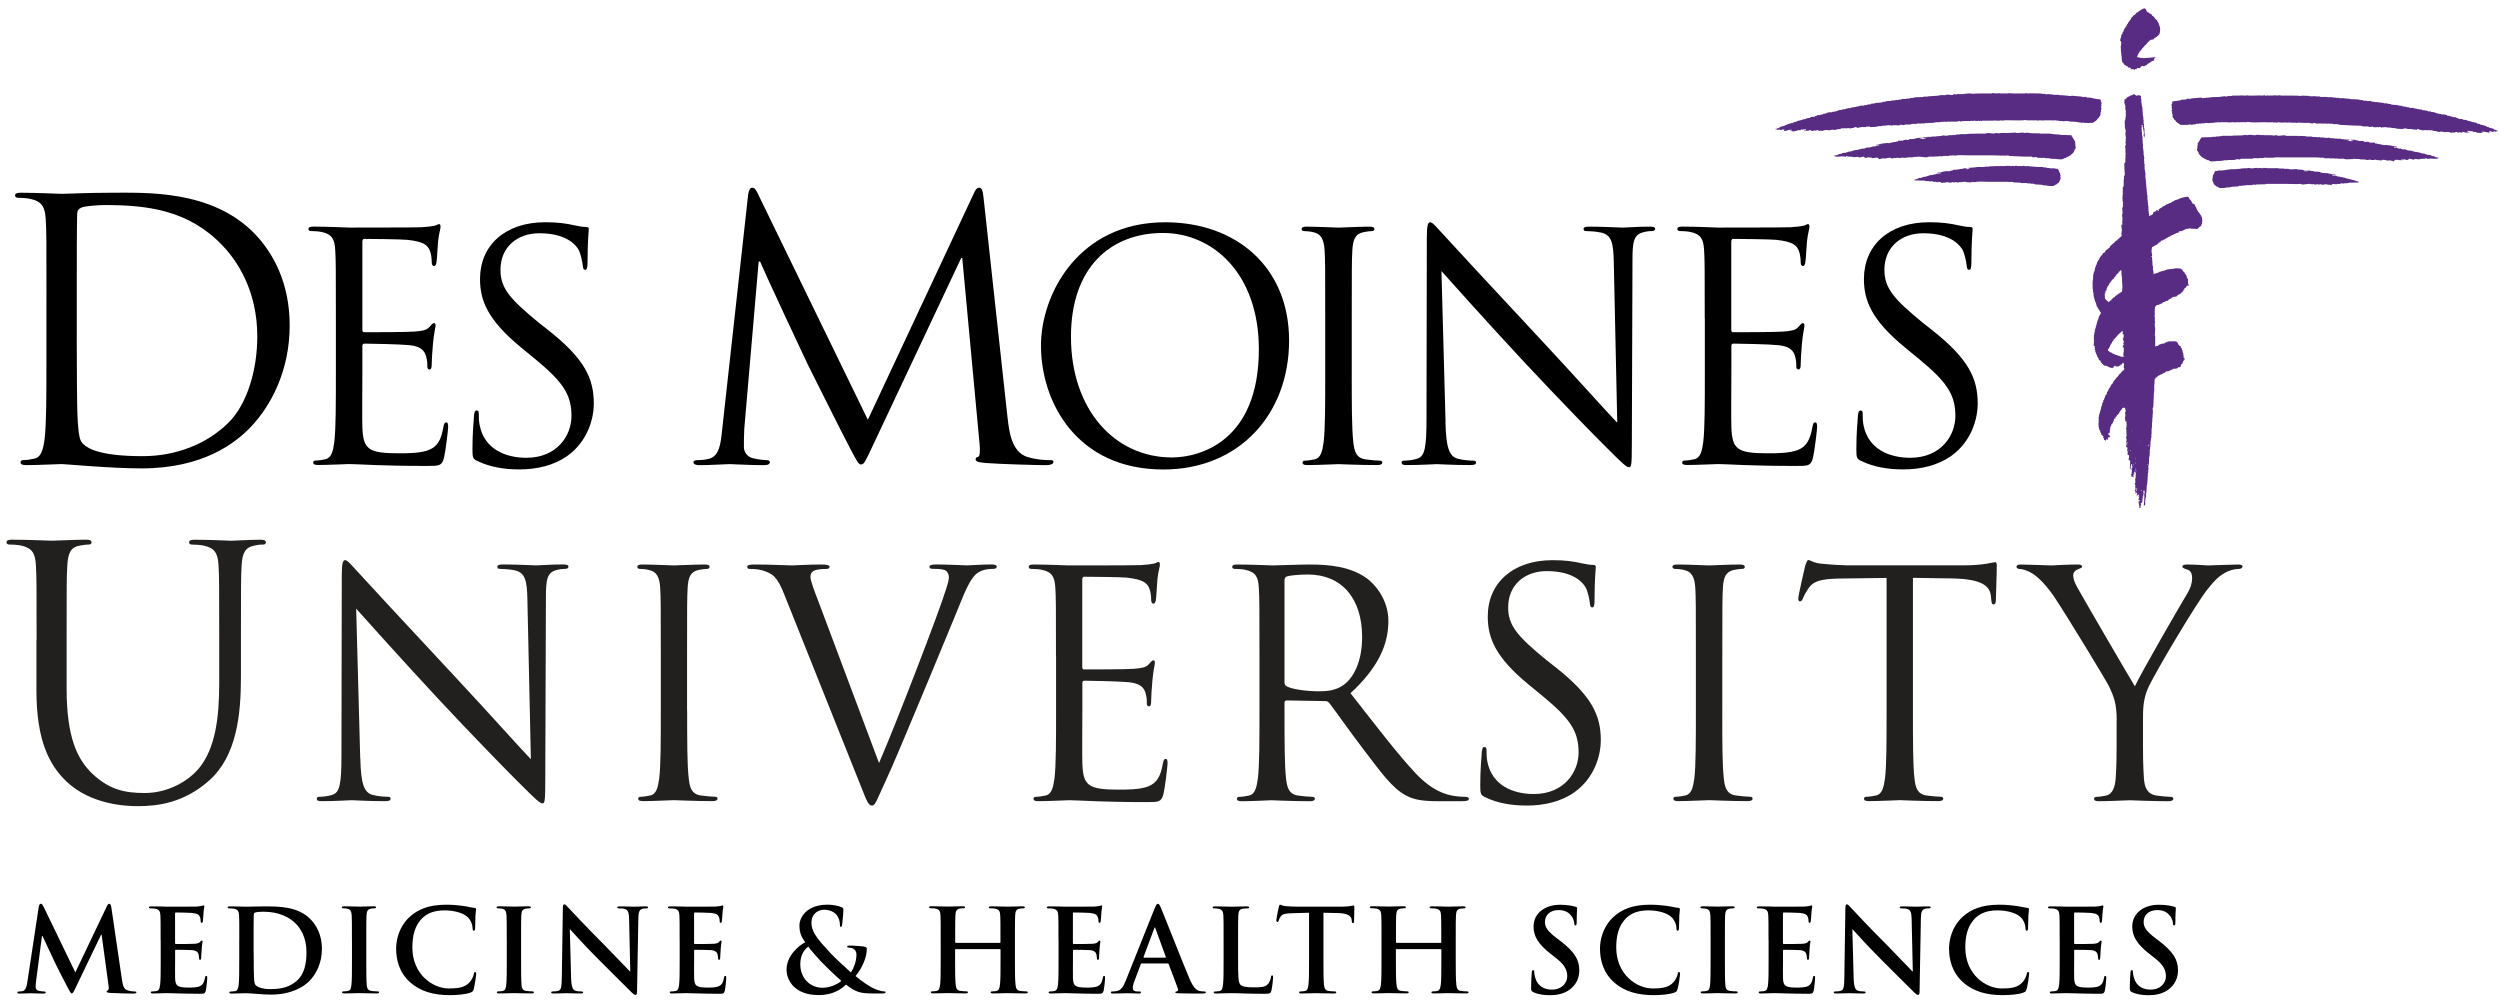 <svg xmlns="http://www.w3.org/2000/svg" id="a" viewBox="0 0 541.8 217.35"><defs><style>.b{fill:#221f1f;}.b,.c,.d,.e{stroke-width:0px;}.c{fill:#000;}.d{fill:#4f2d82;}.d,.e{fill-rule:evenodd;}.e{fill:#582c83;}</style></defs><path class="c" d="M10.07,64.42c0-12.18,0-14.37-.16-16.87-.15-2.66-.78-3.9-3.36-4.45-.63-.16-1.95-.24-2.66-.24-.31,0-.62-.15-.62-.47,0-.47.39-.62,1.25-.62,3.52,0,8.43.24,8.83.24.93,0,5.86-.24,10.54-.24,7.73,0,22.02-.7,31.32,8.9,3.9,4.06,7.57,10.54,7.57,19.84,0,9.84-4.06,17.42-8.43,22.02-3.36,3.52-10.39,8.98-23.66,8.98-6.72,0-16.56-.94-17.34-.94-.39,0-5.31.23-7.65.23-.86,0-1.25-.16-1.25-.62,0-.24.16-.47.62-.47.7,0,1.64-.15,2.34-.31,1.56-.31,1.95-2.03,2.26-4.29.39-3.28.39-9.45.39-16.95v-13.75h0ZM16.63,72.86c0,8.28.08,15.46.15,16.94.08,1.96.23,5.08.86,5.94,1.01,1.48,4.06,3.12,13.28,3.12,7.26,0,13.98-2.66,18.59-7.26,4.06-3.98,6.25-11.48,6.25-18.66,0-9.92-4.3-16.32-7.49-19.68-7.34-7.73-16.24-8.82-25.54-8.82-1.56,0-4.45.23-5.08.55-.7.31-.93.7-.93,1.56-.08,2.65-.08,10.62-.08,16.63v9.68h0Z"></path><path class="c" d="M72.79,68.94c0-10.66,0-12.57-.14-14.76-.13-2.32-.68-3.42-2.94-3.9-.54-.14-1.71-.21-2.33-.21-.27,0-.54-.14-.54-.41,0-.41.34-.55,1.09-.55,3.07,0,7.38.21,7.72.21.48,0,14.08,0,15.65-.07,1.3-.07,2.39-.21,2.94-.34.34-.07.61-.34.96-.34.21,0,.27.27.27.61,0,.48-.34,1.3-.54,3.21-.07.68-.21,3.69-.34,4.51-.07.34-.21.75-.48.75-.41,0-.55-.34-.55-.89,0-.48-.07-1.64-.41-2.46-.48-1.09-1.16-1.92-4.85-2.32-1.16-.14-8.61-.21-9.36-.21-.27,0-.41.21-.41.69v18.86c0,.48.07.68.41.68.89,0,9.3,0,10.87-.14,1.64-.13,2.59-.27,3.21-.95.48-.55.75-.89,1.03-.89.21,0,.34.14.34.55s-.34,1.57-.55,3.83c-.14,1.37-.28,3.89-.28,4.37,0,.55,0,1.3-.48,1.3-.34,0-.47-.27-.47-.61,0-.68,0-1.37-.28-2.26-.27-.95-.89-2.12-3.55-2.39-1.84-.21-8.61-.34-9.77-.34-.34,0-.48.21-.48.48v6.01c0,2.32-.07,10.25,0,11.68.2,4.72,1.23,5.6,7.92,5.6,1.78,0,4.79,0,6.56-.75,1.78-.75,2.6-2.12,3.08-4.92.14-.76.28-1.03.62-1.03.41,0,.41.55.41,1.03,0,.54-.54,5.19-.89,6.63-.48,1.78-1.03,1.78-3.69,1.78-10.32,0-14.89-.41-16.88-.41-.34,0-4.64.2-6.69.2-.75,0-1.09-.14-1.09-.55,0-.21.13-.41.55-.41.61,0,1.43-.14,2.04-.27,1.37-.28,1.71-1.77,1.98-3.76.34-2.87.34-8.27.34-14.83v-12.03h0Z"></path><path class="c" d="M103.42,99.9c-.96-.48-1.03-.75-1.03-2.59,0-3.42.27-6.15.34-7.25.07-.75.21-1.1.55-1.1.41,0,.48.21.48.75,0,.62,0,1.57.21,2.53,1.03,5.06,5.53,6.97,10.11,6.97,6.56,0,9.77-4.71,9.77-9.09,0-4.71-1.98-7.44-7.86-12.3l-3.08-2.53c-7.24-5.95-8.88-10.18-8.88-14.83,0-7.31,5.46-12.3,14.14-12.3,2.66,0,4.65.27,6.35.68,1.3.27,1.84.34,2.39.34s.69.14.69.48-.27,2.6-.27,7.24c0,1.09-.14,1.57-.48,1.57-.41,0-.48-.34-.55-.89-.07-.82-.48-2.66-.89-3.41-.41-.75-2.26-3.62-8.54-3.62-4.71,0-8.41,2.94-8.41,7.93,0,3.9,1.91,6.22,8.34,11.48l1.91,1.5c8.07,6.35,9.98,10.59,9.98,16.06,0,2.8-1.09,8-5.81,11.34-2.94,2.05-6.63,2.87-10.32,2.87-3.21,0-6.35-.48-9.16-1.85h0Z"></path><path class="c" d="M218.39,90.74c.31,2.81.86,7.18,4.22,8.28,2.26.7,4.29.7,5.08.7.39,0,.62.08.62.39,0,.47-.7.7-1.64.7-1.72,0-10.16-.23-13.04-.47-1.8-.15-2.19-.39-2.19-.78,0-.31.15-.47.54-.55s.47-1.4.31-2.81l-3.75-40.29h-.23l-19.13,40.61c-1.64,3.44-1.88,4.14-2.58,4.14-.55,0-.94-.78-2.42-3.6-2.03-3.83-8.74-17.34-9.14-18.11-.7-1.41-9.45-20.15-10.31-22.26h-.31l-3.12,36.24c-.08,1.25-.08,2.66-.08,3.98,0,1.17.86,2.18,2.03,2.42,1.33.31,2.5.39,2.97.39.31,0,.62.16.62.39,0,.55-.47.7-1.41.7-2.89,0-6.64-.23-7.26-.23-.7,0-4.45.23-6.56.23-.78,0-1.33-.16-1.33-.7,0-.23.39-.39.78-.39.62,0,1.17,0,2.34-.23,2.58-.47,2.81-3.52,3.12-6.48l5.63-50.92c.15-.86.39-1.41.86-1.41s.78.32,1.17,1.17l23.9,49.12,22.96-49.04c.31-.7.63-1.25,1.18-1.25s.78.62.93,2.11l5.23,47.95h0Z"></path><path class="c" d="M252.52,48.17c15.38,0,26.85,9.7,26.85,25.63s-10.79,27.95-27.26,27.95c-18.72,0-26.51-14.55-26.51-26.86,0-11.07,8.06-26.72,26.92-26.72h0ZM253.96,99.14c6.14,0,18.86-3.55,18.86-23.44,0-16.4-9.97-25.21-20.77-25.21-11.41,0-19.95,7.51-19.95,22.48,0,15.92,9.57,26.17,21.87,26.17h0Z"></path><path class="c" d="M292.95,80.97c0,6.56,0,11.96.34,14.83.2,1.98.61,3.48,2.66,3.76.96.14,2.46.27,3.08.27.4,0,.54.2.54.41,0,.34-.34.55-1.09.55-3.76,0-8.06-.2-8.4-.2s-4.65.2-6.7.2c-.75,0-1.1-.14-1.1-.55,0-.21.14-.41.54-.41.62,0,1.44-.14,2.06-.27,1.37-.28,1.71-1.77,1.98-3.76.34-2.87.34-8.27.34-14.83v-12.03c0-10.66,0-12.57-.14-14.76-.13-2.32-.82-3.49-2.32-3.83-.75-.2-1.64-.27-2.12-.27-.27,0-.54-.14-.54-.41,0-.41.34-.55,1.09-.55,2.25,0,6.56.21,6.9.21s4.65-.21,6.7-.21c.75,0,1.09.14,1.09.55,0,.27-.27.41-.54.41-.48,0-.89.07-1.71.21-1.84.34-2.39,1.5-2.53,3.9-.13,2.19-.13,4.1-.13,14.76v12.03h0Z"></path><path class="c" d="M313.26,91.49c.14,5.61.82,7.38,2.66,7.93,1.3.34,2.8.41,3.42.41.34,0,.55.14.55.41,0,.41-.42.55-1.23.55-3.89,0-6.63-.2-7.25-.2s-3.48.2-6.56.2c-.68,0-1.1-.07-1.1-.55,0-.28.21-.41.55-.41.54,0,1.77-.07,2.8-.41,1.71-.48,2.05-2.46,2.05-8.68l.07-39.16c0-2.66.21-3.42.75-3.42s1.71,1.5,2.39,2.19c1.03,1.16,11.2,12.16,21.73,23.44,6.77,7.24,14.21,15.58,16.4,17.83l-.75-34.71c-.07-4.44-.55-5.94-2.66-6.49-1.23-.27-2.8-.34-3.35-.34-.47,0-.54-.2-.54-.48,0-.41.54-.48,1.37-.48,3.08,0,6.35.21,7.11.21s3.01-.21,5.81-.21c.75,0,1.23.07,1.23.48,0,.27-.27.48-.75.48-.35,0-.82,0-1.64.21-2.26.48-2.53,1.98-2.53,6.08l-.14,40.04c0,4.51-.13,4.85-.61,4.85-.54,0-1.37-.75-4.99-4.38-.75-.68-10.59-10.73-17.83-18.52-7.93-8.54-15.65-17.15-17.83-19.61l.89,32.73h0Z"></path><path class="c" d="M369.45,68.94c0-10.66,0-12.57-.14-14.76-.13-2.32-.68-3.42-2.94-3.9-.54-.14-1.71-.21-2.32-.21-.27,0-.54-.14-.54-.41,0-.41.34-.55,1.1-.55,3.07,0,7.38.21,7.72.21.47,0,14.08,0,15.64-.07,1.3-.07,2.39-.21,2.94-.34.34-.07.61-.34.96-.34.2,0,.27.27.27.61,0,.48-.34,1.3-.54,3.21-.08.68-.21,3.69-.35,4.51-.07.34-.2.75-.47.75-.41,0-.54-.34-.54-.89,0-.48-.07-1.64-.42-2.46-.47-1.09-1.16-1.92-4.85-2.32-1.16-.14-8.61-.21-9.36-.21-.27,0-.41.21-.41.69v18.86c0,.48.07.68.41.68.89,0,9.29,0,10.86-.14,1.64-.13,2.6-.27,3.22-.95.48-.55.75-.89,1.03-.89.2,0,.34.14.34.55s-.34,1.57-.54,3.83c-.14,1.37-.27,3.89-.27,4.37,0,.55,0,1.3-.48,1.3-.34,0-.48-.27-.48-.61,0-.68,0-1.37-.27-2.26-.27-.95-.89-2.12-3.56-2.39-1.84-.21-8.61-.34-9.76-.34-.34,0-.48.21-.48.48v6.01c0,2.32-.07,10.25,0,11.68.2,4.72,1.23,5.6,7.92,5.6,1.78,0,4.78,0,6.56-.75,1.77-.75,2.59-2.12,3.08-4.92.13-.76.27-1.03.61-1.03.41,0,.41.55.41,1.03,0,.54-.54,5.19-.89,6.63-.47,1.78-1.02,1.78-3.69,1.78-10.32,0-14.89-.41-16.87-.41-.34,0-4.65.2-6.7.2-.75,0-1.09-.14-1.09-.55,0-.21.13-.41.54-.41.61,0,1.44-.14,2.05-.27,1.37-.28,1.71-1.77,1.98-3.76.34-2.87.34-8.27.34-14.83v-12.03h0Z"></path><path class="c" d="M403.34,99.9c-.96-.48-1.03-.75-1.03-2.59,0-3.42.27-6.15.34-7.25.07-.75.21-1.1.55-1.1.4,0,.48.21.48.75,0,.62,0,1.57.2,2.53,1.02,5.06,5.53,6.97,10.11,6.97,6.56,0,9.78-4.71,9.78-9.09,0-4.71-1.99-7.44-7.86-12.3l-3.08-2.53c-7.24-5.95-8.88-10.18-8.88-14.83,0-7.31,5.46-12.3,14.14-12.3,2.67,0,4.65.27,6.35.68,1.3.27,1.85.34,2.39.34s.68.14.68.48-.27,2.6-.27,7.24c0,1.09-.13,1.57-.47,1.57-.41,0-.48-.34-.55-.89-.07-.82-.47-2.66-.89-3.41-.41-.75-2.26-3.62-8.54-3.62-4.71,0-8.4,2.94-8.4,7.93,0,3.9,1.91,6.22,8.33,11.48l1.91,1.5c8.07,6.35,9.98,10.59,9.98,16.06,0,2.8-1.09,8-5.81,11.34-2.94,2.05-6.63,2.87-10.32,2.87-3.22,0-6.35-.48-9.16-1.85h0Z"></path><path class="e" d="M464.9,1.8v.14c.34.1.15.15.27.41h.07v.14c.07.04.14.09.21.14v.07h.21c.04.07.09.14.13.21h.2s.05.09.08.14c.09.02.17.05.27.07v.14c.09.07.08.17.14.21h.14v.07c.07.05.14.09.2.14.19.26.34.6.68.69.03.24.04.27.15.41h.06c.03.09.05.18.07.27h.07v.2h.07v.21h.07v.21h.07v.2h.06v.48h.07c.02.11-.06.12-.07.14v.48h-.06v.28h-.07c-.03.09-.05.18-.07.27-.14.12-.27.23-.42.35-.02.04-.04.09-.06.13-.09.03-.18.04-.27.07-.02.05-.05.09-.07.13h-.14c-.09.12-.18.23-.27.35-.19.02-.37.04-.55.07v.07c-.09.02-.18.05-.27.07-.08.26-.16.2-.35.34v.07c-.06.05-.13.09-.2.14v.13c-.11.09-.23.19-.34.28v.07c-.07.02-.14.05-.21.07v.14h-.13v.14s-.09.05-.13.07c-.03.07-.06.14-.08.21-.07.02-.13.05-.2.06-.03.1-.05.19-.07.28h-.15c-.07.21-.08.35-.33.41-.02.1-.04.18-.07.28-.05.02-.09.05-.14.07v.14h-.06c-.1.25-.19.5-.28.75h.42v.07h.2v.07c.06-.03.13-.05.2-.07v.07h.56v.06c.86-.06,1.73-.14,2.6-.21v.21h-.2v.07h-.08v.27c.09.06.08.05.14.14h-.14c-.08.08-.39.12-.54.14v.14c-.2.04-.29.1-.41.21v.07c-.09.02-.19.05-.27.07-.03.05-.05.09-.08.14h-.13c-.07.09-.14.18-.21.27h-.2s-.05.09-.07.14h-.14v.07c-.21.08-.43-.1-.54-.07v.07c-.1.02-.18.05-.28.07-.04.19-.09.16-.14.34h-.34v.07h-.06v-.07h-.28c-.04.09-.09.18-.14.28-.08.05-.04-.05-.06-.07-.23-.02-.27.09-.34.21-.08-.04-.12-.12-.15-.14h-.13v-.07c-.13.02-.26.05-.41.07-.06-.03-.26-.4-.27-.41-.12.02-.23.05-.34.07v-.07c-.12-.08-.1-.04-.14-.21-.39-.04-.48-.32-.83-.41-.01-.09-.04-.18-.06-.27-.07-.02-.13-.05-.21-.07-.03-.2-.15-.33-.2-.48-.02-.36-.05-.73-.07-1.1h-.06s.04-.09.06-.14h-.06v-.55h-.07v-.48h-.07c.02-.07.04-.14.07-.21-.03-.23-.05-.46-.07-.69h.07v-.2h.07c.02-.11-.07-.12-.07-.14-.03-.15.07-.21.07-.21l-.07-.48s-.22-.1-.21-.2h.07v-.41h.07v-.21h.07c.02-.18.04-.36.07-.55h.06v-.14h.07v-.13s.09-.05.13-.07v-.28c.07-.04.15-.09.21-.14v-.21h.07v-.14h.06v-.28h.07c.08-.08,0-.02.14-.07.04-.2.1-.28.21-.41h.07v-.2s.09-.05.13-.07c.02-.09.05-.18.08-.28.03-.02.08-.05.13-.07.02-.09.05-.18.07-.27.07-.05.14-.09.2-.14v-.14s.09-.04.13-.07v-.14c.08-.05.15-.09.21-.14.05-.14.1-.28.14-.41.05-.02.09-.05.15-.07.13-.16.26-.32.4-.48h.15c.16-.18.31-.37.48-.55.09-.02.17-.05.27-.07.07-.09.13-.18.21-.28.09-.02.18-.05.26-.06.05-.07.1-.14.14-.21h.13v-.07c.12-.02.24-.05.35-.07v-.07c.15-.07.27-.07.48-.07h0Z"></path><path class="e" d="M448.92,20.88v-.14c.8.07,1.6.14,2.4.21v.13c.17-.03.56-.16.82-.06v.06h.14v.07h.69c.68.2,1.44.33,2.26.41v.14h.07v.34s.09.04.13.06v.48h-.06c.02.11.04.23.06.34h-.06v.28h-.07c.02.07.04.14.07.21h.06c.08.28-.11.29-.13.34.02.14.04.27.07.41h-.07v.14h-.07v.62h-.07v.21c-.06.05-.13.09-.21.13-.15.23,0,.32-.34.41v.13s-.08.05-.13.07c-.03.07-.05.14-.07.21h-.14s-.04.09-.07.14h-.13c-.05.07-.1.14-.13.21-.1.02-.19.05-.28.06-.03.05-.04.1-.07.14h-.83v.07h-.06c-.19-.08-.54-.06-.82-.07-.2-.02-.41-.05-.62-.07v.07h-.27v-.07h-.41v-.07h-.41c-.1-.03.03-.05-.07-.06-.28-.02-.54-.05-.82-.07-.09.01.03.07-.06.07v-.07h-.63v-.07h-.4v-.07c-.39.03-.78.05-1.16.07v-.07h-.76v-.07h-.61v-.07h-.42c-.09.02.03.07-.06.07v-.07h-.2v.07c-.08-.02-.15-.05-.21-.07h-1.93v.07c-.13-.02-.27-.05-.41-.07v.07s-.09-.05-.14-.07h-.4v.07c-.24-.02-.46-.05-.69-.07h-.47c-.1.02.02.07-.07.07v-.07h-1.51s-.02-.09-.14-.07c-.86.14-2.04.07-3.02.07-.63,0-1.48-.08-1.99.07-.18-.02-.36-.05-.55-.07v.07h-1.03v-.07c-.16.02-.32.05-.48.07h-1.1c-.09-.01.03-.07-.06-.07v.07h-.34v.07h-.07v-.07h-.82v.07h-.28v-.07c-.15-.03-.2.07-.2.07-.17.04-.25-.06-.35-.07l-.06.07s-.06-.08-.14-.07v.07h-.41v-.07h-.41v.07c-.22.06-.43-.09-.55-.07v.07h-1.09c-.37.03-.73.05-1.1.07v.07c-.08-.02-.18-.05-.27-.07v-.07c-.13.03-.26.05-.41.07v.07h-1.65v.07c-.12.02-.12-.07-.13-.07h-.55v.07c-.21-.02-.41-.05-.62-.07,0,0,0,.09-.14.07,0,0-.06-.1-.2-.07v.07h-.48v.06h-1.03v.07h-.41v.07h-.89v.07s-.08-.05-.14-.07c-.25.1-.63-.01-.96.07v.07h-.27v-.07c-.15-.03-.2.07-.21.07h-1.16v.07h-1.1v.07h-.26v.07h-1.24v.07c-.22.02-.45.05-.68.07v-.07c-.09-.02-.19-.05-.28-.07v.14c-.27.02-.54.05-.82.07v-.07h-.34v.07c-.15.03-.33-.16-.54-.07-.03.05-.05.09-.07.14-.11.04-.12-.06-.14-.07-.32-.02-.64-.05-.96-.07v.07c-.39.02-.78.04-1.17.07v.07h-.61c-.68.2-1.2.2-1.99.21v-.14c-.28.03-.55.05-.82.07v.07h-1.03c-.29.08-.73.15-1.03.2v-.07c.08-.08.03,0,.07-.14-.06,0-.56.04-.62.07-.02.05-.04.09-.07.14h-.47v.07c-.27.07-.75-.09-.89-.07v.07h-.48v-.07c-.14-.02-.14.07-.14.07h-.75v.07h-.14v.07c-.25.02-.5.05-.75.07v.07h-.34v.07h-.48v-.07c-.23.02-.45.05-.68.07v.07c-.37-.02-.73-.04-1.1-.07v.07h-.35s-.04.09-.07.14c-.16.06-.26-.06-.34-.07-.18.02-.37.05-.55.07v-.07c-.21-.06-.35-.1-.54-.13v.13h-.15v-.06c-.1-.02-.08.12-.13.14h-.13c0-.1.05.02.06-.07.13-.06-.13-.06-.13-.06-.04.04-.52.18-.61.14-.06-.07-.1-.14-.15-.21-.04.02-.09.05-.13.07-.02,0-.01-.1-.13-.07v.07h-.14v.06c-.37.02-.73.05-1.1.07v-.07c.14-.02.27-.04.41-.06.03-.07.05-.14.07-.2h-.07v-.07h-.2v.07h-.41v.07h-.07v-.07h-.35s-.04.09-.06.13c-.2.09-.59.01-.68,0-.03.05-.05.09-.08.13-.16.09-.33.01-.54.07v.07c-.2.06-.67.01-.75-.07h.2v-.07h-.35v-.13h.28v-.07c-.3.02-.59.05-.89.07v.07h-.13v.06c-.23.02-.46.05-.68.07v-.21h-.28v-.07h.35v-.14c-.27.02-.36.05-.56.14v.07c-.31.11-.51-.18-.68-.13-.02.04-.05.09-.07.13-.23.07-.21-.11-.27-.13h-.34v-.07h.07v-.07h.27v-.07h.13v-.07h.29s.04-.09.06-.14h.14v-.07c.11-.09.13-.11.34-.14.08.08,0,.03.13.07v-.13c.18-.02.37-.05.55-.07.03-.07.04-.14.07-.2.1.04.11.05.27.07v-.14c.07.02.14.05.21.07v-.14c.41-.11.82-.23,1.23-.35v.14h.13c-.01-.07-.04-.14-.06-.21.25-.05.38-.13.75-.13v-.14c.23-.04.45-.09.68-.14v-.07c.16-.05.19.06.27.07v-.07c.09-.02.19-.05.28-.07v-.07h.2v-.07h.41v-.07h.21v-.07c.28-.11.5-.13.89-.13.02-.07.04-.14.07-.21.32-.02.63-.05.96-.07.03-.04.05-.09.07-.13h.28s.04-.09.07-.14h.13v-.07h.61v-.07h.21v-.07h.35s.04-.09.06-.14c.23-.02.46-.04.68-.07.03-.05.05-.09.08-.14h.2v-.07c.25-.02.5-.05.75-.07v.07h.07v-.07h.21v-.07c.22-.02.46-.05.68-.07v-.07h.27v-.07h.21v-.07h.2v-.07h.14v-.07h.62s.04-.09.06-.14h.62v-.07h.14v-.07h.34v-.07c.27-.02.54-.05.82-.07.02-.05.05-.09.07-.14h.54v-.07h.41v-.07h.28v-.07h.41v-.07h.14v-.07h.89v-.07h.14v-.07h.48v-.07h.27v-.07h.55s.04-.09.07-.14c.27-.03.54-.05.82-.07v-.07h.27v-.07h.69v-.07c.1-.02.13.07.13.07.07-.02.14-.05.21-.07l.07.07v-.07h.27s.04-.09.07-.14h.55v-.06h.2v-.07c.39-.02.78-.05,1.16-.07v-.07h.28v-.07c.09.03.17.05.27.07v-.07h.41v-.07c.17-.05.36.07.41.07v-.07h.21v-.07h.55v-.07h.2v-.07h.9v-.07h.75v-.07h.13v-.07h.55v-.07h.35v-.07c.63-.02,1.28-.04,1.92-.07v-.06h.27v-.07c.12.02.23.04.34.07.93-.22,2.25-.08,3.16-.35h1.16v-.07c.5-.15,1.03.15,1.51,0v-.07h.21v-.07c.2.02.4.05.61.07v-.07h.35s0-.09.13-.07v.07h1.03v-.07h.48v-.07c.09.02.18.04.27.07v-.07h.96v.07h.27c.24-.05.91-.07,1.45-.07h2.67v-.07c.27-.08.57.08.75.07v-.07h.07v.07c.07-.02.14-.05.21-.07v.07c.24-.02.5-.05.75-.07v.07h.41v-.07h.08v.07h.54v-.07h.06v.07h.69v-.07c.23-.06.41.09.55.07v-.07c.19.03.37.05.55.07h2.54v-.07c.23.03.46.05.68.07.4-.09,1.43,0,2.06,0h.76v.07h.47v.07s.25-.12.41-.07v.07c.12.02.23.05.35.07v-.07h.61v.07c.07-.02.14-.05.21-.07v.07h.47v.07h1.3v.07c.46.02.92.05,1.37.07v.07c.14-.02.27-.05.42-.07v.07c.31.02.63.04.96.07h0Z"></path><path class="e" d="M533.86,25.96c.39,0,.61.03.89.14v.07h.2v.07h.41v.07h.2v.07c.1.02.2.05.29.07v.06c.08.01.11-.11.27-.06v.06h.2v.07h.35s0,.04.13.07v.14c.37,0,.5.08.76.14,0,.22-.14.13.06.2v-.14c.41.11.82.23,1.23.34v.13c.22,0,.13-.13.2.07.17,0,.18-.02.28-.07v.07c.08.08.03,0,.06.14.19.02.38.05.56.07v.14c.17-.03.26-.12.41,0,.02.04.04.09.06.14h.14s.04.09.06.13h.29v.07h.13v.06c.1.04.24.03.34.07v.07h-.34s-.05.09-.07.14c-.25.08-.2-.18-.41-.14v.07c-.1.03-.38.12-.55.07v-.07c-.2-.09-.28-.12-.54-.14v.14h.34v.07h-.28v.2c-.45-.05-1.06-.24-1.72-.27v.07h.28v.13h-.34v.07h.2v.07c-.39-.02-.77-.05-1.16-.07v-.07h-.13s-.06-.09-.08-.13l-.06.07c-.21-.02-.41-.05-.62-.07-.02-.05-.04-.09-.06-.14-.17-.07-.33.07-.42.07v-.07c-.2-.02-.41-.05-.61-.07v.07h-.07c.02.07.05.14.07.21.13.02.27.04.41.07v.07c-.36-.02-.73-.04-1.1-.07v-.07c-.09-.02-.18-.05-.27-.07v.07s-.09-.05-.14-.07c-.04.07-.09.13-.14.2-.24-.04-.49-.09-.75-.13,0,.1.05-.03.06.07.13.06-.13.07-.13.07-.13-.17-.06-.09-.28-.07v-.13c-.2.04-.33.07-.54.13v.07c-.18-.02-.37-.04-.55-.07-.08.01-.18.13-.35.07-.01-.04-.04-.09-.07-.13h-.34v-.07c-.36.02-.73.04-1.1.07v-.07c-.23-.03-.45-.05-.68-.07v.07h-.48v-.07h-.34v-.07c-.25-.02-.5-.05-.75-.07v-.07h-.14v-.06h-.76s0-.09-.13-.07v.07h-.47v-.07c-.14-.02-.63.15-.9.07v-.07h-.47s-.05-.09-.07-.13c-.06-.03-.55-.06-.61-.07.01.07.04.14.06.2h-.13c-.2-.17-.59-.05-.9-.13v-.07h-1.03v-.07c-.27-.03-.55-.05-.82-.07v.14c-.79,0-1.32-.01-1.99-.21h-.61v-.07c-.39-.02-.78-.05-1.17-.07v-.07c-.31.02-.63.04-.96.07-.01,0-.02.1-.14.07-.02-.05-.04-.09-.07-.14-.22-.09-.39.09-.54.07v-.07h-.35v.07c-.27-.02-.55-.05-.82-.07v-.14c-.09.03-.19.05-.28.07v.07c-.23-.02-.46-.05-.68-.07v-.07h-1.24v-.07h-.26v-.07c-.76-.02-1.51-.05-2.27-.07v-.07c-.14-.03-.2.07-.2.07h-.28v-.07h-.96v-.07c-.06.02-.1.05-.14.07-.24-.1-.61.02-.89-.07v-.07h-.41v-.07h-1.03v-.07h-.49v-.07c-.12.03-.23.05-.34.07v-.07h-.35v.07h-.27v-.07h-.54v.07c-.12.02-.12-.06-.14-.07h-1.65v-.07c-.14-.02-.28-.05-.41-.07v.07h-.14v.07c-.23-.02-.45-.05-.69-.07v-.07h-1.64s-.03-.09-.14-.07v.07c-.27-.02-.55-.05-.82-.07v.07h-.41v-.07c-.07.02-.14.05-.2.07v-.07s-.18.1-.35.07v-.07c-.16.02-.32.05-.48.07v-.07h-.82v.07h-.07v-.07h-.34v-.07h-.06v.07h-1.31v-.07h-.27v.07h-1.03s-.06-.1-.21-.07c-.37.08-1.21,0-1.79,0-1.14,0-2.55.13-3.57-.06-.12-.02-.11.06-.13.06h-1.51v.07h-.07v-.07h-.62c-.18.03-.37.05-.54.07v-.07h-.48v.07h-.07v-.07h-.21s-.06.1-.2.07c-.41-.09-1.06-.07-1.58-.07h-.42s0,.09-.13.07v-.07c-.15-.03-.21.07-.21.07-.01,0-.31-.11-.48-.07v.07h-.61v.07h-.76v.07c-.38-.02-.77-.05-1.16-.07v.07c-.34.02-.68.05-1.03.07v.07s-.17-.12-.34-.07v.07h-.61v.07c-.35.04-.68.09-1.03.14-.1,0-.17-.11-.34-.07-.66.17-1.33.06-2.06.07-.26-.38-.89-.4-1.03-.96-.33-.09-.19-.18-.35-.41-.07-.04-.13-.09-.2-.13v-.21h-.07v-.62h-.07v-.13h-.07c.03-.14.05-.28.07-.41-.04-.02-.09-.05-.13-.07-.08-.23.15-.38.13-.48h-.07c-.02-.16-.04-.32-.06-.48h.06c.03-.16-.16-.39-.06-.62.04-.03.09-.05.13-.07v-.34s.05.01.07-.14c.55-.07,1.09-.13,1.65-.21v-.07h.21v-.07c.36-.02.73-.05,1.09-.07v-.07h.14v-.07c.26-.09.65.04.82.07v-.14c.8-.07,1.6-.14,2.4-.21v.14c.32-.02.64-.05.96-.07v-.07c.15.02.28.05.42.07v-.07h.54v-.07c.71-.02,1.42-.04,2.13-.06v-.07h.48v-.07c.06.03.13.05.2.07v-.07c.26-.06.62.1.75.07v-.07h.2v-.07h.08c.17-.03.27.07.34.07v-.07h.48v-.07h.75c.59,0,1.7-.08,2.06,0,.23-.02.45-.05.68-.07v.07h.83c.69,0,1.8-.08,2.26,0,.12.02.33-.13.55-.07v.07c.23.07.66-.07.75-.07v.07c.23.05.5-.07.62-.07v.07h.42v-.07h.54v.07c.14.04.2-.07.2-.07.07.02.14.05.22.07v-.07h.06v.07c.15.02.14-.07.14-.07.21-.05.51.04.61.07h2.67c.54,0,1.21.01,1.45.07.16-.02.32-.05.47-.07.51.02,1.01.05,1.51.07v.07h1.03v-.07c.13-.02.12.06.14.07h.34v.07c.21-.02.41-.05.62-.07v.07h.2v.07h.83c.09-.02-.03-.07.06-.07v.07h.62v.06h1.17v.07h.68v.07h.75v.07h1.1v.07h.61c.1.02-.03.06.06.07.1-.02.18-.05.28-.07v.07h.28v.07c.63.02,1.28.04,1.92.07v.07h.34v.07h.55v.07h.13v.07h.76v.07h.89v.07h.2v.07h.56v.06h.2v.07s.26-.11.42-.07v.07h.4s0,.08.15.07c0,0,.04-.09.13-.07v.07c.24.02.46.05.69.07v.07h.75v.07h.2v.07h.55s.05.09.07.14h.28v.07h.06v-.07h.08v.07c.1.02.13-.07.13-.07.11-.02.11.06.13.07h.69v.07h.27v.07c.28.02.55.05.82.07.03.05.05.09.07.14h.54v.07h.29v.07h.48v.07h.13v.07h.89v.07h.14v.07h.42v.07h.27v.07h.41v.07h.54s.05.09.07.14c.27.02.55.05.83.07v.07h.33v.07h.14v.07h.62s.04.09.06.14h.62v.07h.14v.07h.2v.07h.21v.07h.27v.07c.23.02.46.05.68.07v.07h.21v.07h.07v-.07c.26.02.5.05.75.07v.07h.22s.04.09.06.14c.24.03.46.05.68.07.03.04.05.09.07.13h.35v.07h.2v.07h.62v.07h.13s.05.09.07.14h.28s.04.09.07.13c.24.11.76-.03.96.13.08.09.03,0,.07.14h0Z"></path><path class="e" d="M448.92,29.31c.02.1.04.19.07.28h.13c.05.19.11.32.21.48.05.02.09.05.13.07v.21c.08.04.14.09.21.14.02.16.05.32.07.48-.06.08-.09-.02-.07.07h.07v.13h.06c-.01.14-.04.28-.06.41h.06v.21h.07c.05.16-.04.17-.07.2.03.07.05.14.07.21h-.13c-.04.16-.06.16-.14.28h-.06s.04.09.06.14h-.06c-.06.14-.1.27-.14.41-.28.08-.08.04-.2.21-.08.05-.14.09-.21.14v.07c-.07.03-.14.05-.21.07v.14c-.26.04-.28.1-.47.21v.07h-.21v.07h-.13v.07h-.15c-.02.05-.04.09-.06.14-.16.02-.32.05-.48.07-.02.05-.05.09-.07.14h-.2v.07c-.27.09-1.46-.02-1.65-.07h-.82v-.07h-.48v-.07h-.82v-.07h-1.3v-.07h-.06v.07c-.16-.02-.32-.05-.49-.07-.02-.05-.04-.09-.06-.14-.07-.02-.61.14-.83.07v-.07h-.13v-.07h-1.79c-1.05-.05-2.11-.09-3.15-.14v-.07h-.21v-.07c-.15-.04-.21.07-.21.07h-1.03c-.82-.02-1.65-.05-2.47-.07h-5.15c-.83,0-1.9-.11-2.61.07h-.27v-.07c-.21.02-.41.04-.62.07,0,0-.02-.09-.14-.07v.07h-.34v.07h-1.3v.07h-1.1v.07c-.19-.02-.37-.05-.56-.07v.07h-1.44v.07h-.26v.07h-.83v-.07c-.16-.04-.18.08-.27.07v-.07c-.34-.02-.68-.05-1.03-.07v.07h-.06c-.17.03-.29-.07-.34-.07v.07h-.55v.07h-.41v.07c-.09-.02-.18-.05-.28-.07-.27.03-.55.05-.82.07v.07c-.36-.02-.73-.05-1.09-.07v.07h-.75s-.06-.1-.21-.07v.07c-.32.02-.64.05-.96.07v.07c-.27.06-.22-.11-.28-.14-.33-.13-1.05.09-1.23.14-.23-.02-.45-.05-.68-.07v.07c-.25.05-.51.09-.75.14-.06-.08.01-.01-.07-.07v-.21c-.26-.02-.51-.05-.76-.07v.07c-.22.06-.89.06-.96,0h.21v-.14c-.1.03-.19.05-.28.07l-.07-.07s0,.1-.14.07c0,0-.06-.1-.21-.07-.08.02-.54.19-.68.14v-.07h-.14c-.05-.07-.09-.14-.15-.21-.36.07-.73.14-1.09.21v-.07c-.07-.02-.14-.04-.21-.07v-.07h-.06v.07c-.33.03-.65.05-.96.07v-.07h-.15v-.07c-.13.02-.26.05-.4.07v-.07h-.75v-.07h.07c.13-.06-.15-.07-.15-.07v.07h-.26v.07c.13.04.06,0,.13.07h-.21c-.44-.39-1.99.27-2.47-.27.28-.05.55-.09.83-.14v-.07c.09-.02.18-.05.27-.07v-.07c.2-.02.41-.05.62-.07.02-.04.04-.09.06-.13h.28v-.07h.61s.05-.09.07-.14h.28v-.07h.2v-.07h.48v-.07h.28v-.07h.2v-.07c.16-.02.31-.05.48-.07v-.07h.61v-.07h.2v-.07c.19-.02.37-.05.56-.07v-.07h.61v-.07h.27v-.07h.14v-.07h.27v-.06c.13.02.28.04.41.06v-.06c.16-.03.32-.05.48-.07v-.07h.14v-.07c.06.02.13.05.21.07v-.07h.4c.24-.07.42-.13.76-.13v-.14c-.21.02-.41.05-.62.07v-.07h.07c.22-.22.31-.04.61-.14v-.07h.35v-.07h.14v-.07c.06.03.13.05.2.07v-.07h.27v-.06h.55v-.07c.24.02.5.04.75.07v-.07h.27v-.07h.42v-.07h.13v-.07c.1-.03.13.07.13.07.13.02.12-.06.14-.07h.34s.05-.09.07-.14c.08,0,.14.14.28.07.04-.07.09-.14.14-.21h1.03v-.07h.2v-.07c.22-.02.46-.04.68-.07v.07c.16-.02.32-.04.48-.07v-.14h1.09s.04-.09.07-.14c.07.03.14.05.21.07v-.07c.43-.13.89-.13,1.44-.14v.07h-.07v.07c-.17.1-.36-.05-.54.14.46,0,.93-.03,1.3-.07v-.14h-.14v.07c-.14-.04-.28-.09-.41-.14v-.07c.45-.02.91-.05,1.37-.07v-.07c.16-.04.31.08.35.07v-.07h.14v-.06h.96v-.07c.11.02.23.05.34.07v-.07c.39-.02.78-.05,1.17-.07v-.07c.26-.07.66.09.82.07v-.07h.41v-.07h.89v-.07c.22-.06.43.09.54.07v-.07c.41-.02.83-.04,1.23-.07v-.06h1.23v-.07c.53-.02,1.05-.05,1.58-.07v.07c.15.03.2-.07.2-.07h2.41v-.07s.61-.07.61-.07c.28.05,1.13.18,1.51.07v-.07h.41v.07h.34c.42-.11,1.11-.07,1.65-.07h.41s0-.09.13-.07v.07c.17.03.21-.07.21-.07.14.02.27.05.41.07v-.07h.68c.1-.02-.03-.08.07-.07v.07h.21v.07h.34v-.07h.07v.07h.34v-.07h.96v.07c.23-.02.46-.05.68-.07.52.13,1.13.14,1.79.14h.89v.07h2.34v.07h.54v.07h.75v.06h.76v.07c.79.02,1.6.05,2.4.07h0Z"></path><path class="e" d="M423.39,21.97v.13h.2v-.13h-.2Z"></path><path class="e" d="M423.72,21.97v.06h.42v-.06h-.42Z"></path><path class="e" d="M508.75,30.35v.14c.27.03,1.07.21,1.3,0-.18-.02-.36-.04-.55-.07-.02-.04-.04-.09-.06-.14h.82c.14.13.39.07.62.14v.07c.06-.02.13-.04.2-.07.03.05.05.09.07.14h1.09v.14c.14.02.27.05.42.07h.06v-.07c.22.02.46.05.68.07v.07h.2v.07h1.04c.04.07.09.14.13.2.14.07.2-.05.27-.06.03.05.04.09.08.13h.34s-.02.08.14.07c0,0,.04-.09.13-.07v.07h.13v.07h.42v.07h.27v.07c.25-.02.5-.05.75-.07v.07h.55v.07h.27v.07c.07-.03.14-.05.21-.07v.07h.14v.06h.34v.07h.48v.07c.06.02.13.05.2.07v.07h-.28v-.07h-.34v.14c.45,0,.82.12,1.16.21.08-.02.15-.04.21-.07v.07h.14v.07h.21v.07c.31.11.45-.07.68,0v.07h.29v.07h.13v.07h.27v.07h.61v.07h.28v.07c.16.03.32.05.48.07v.07h.61v.07c.17.02.32.05.48.07v.07h.21v.07h.27v.07h.48v.07h.21v.07h.27s.04.09.07.14h.61v.07h.28s.04.09.06.14h.21v.07h.41v.07c.1.02.18.05.27.07v.07h.28v.07c.25.09.38-.03.55.14h-.15c-.29.33-1.6.03-1.99.14-.19.06-.47.06-.54,0,.13-.04.06.01.13-.07-.13-.02-.27-.05-.41-.07.03.05.05.09.08.14h-.77v.07c-.13-.02-.26-.05-.4-.07v.07h-.15v.07c-.31-.02-.63-.05-.96-.07l-.07-.07s-.05.09-.07.14h-.14v.07c-.37-.07-.73-.14-1.09-.21-.05.07-.1.14-.14.21h-.14v.07c-.13.04-.6-.12-.68-.14-.14-.03-.2.07-.2.07-.1.02-.14-.07-.14-.07h-.07v.07c-.09-.02-.18-.05-.28-.07v.14h.21v.06c-.32-.02-.64-.04-.96-.06v-.07c-.26.02-.5.05-.75.07v.2h-.08v.07h-.2c-.14-.13-.32-.08-.55-.14v-.07c-.23.03-.46.05-.68.07-.19-.06-.9-.27-1.23-.14-.06.02,0,.19-.28.14v-.07c-.31-.02-.63-.04-.96-.06v-.07c-.18-.04-.66.16-.96.07-.11-.03-.42-.13-.63-.07v.07h-.47v-.07c-.32-.02-.64-.05-.96-.07-.01,0-.03.09-.14.07v-.07h-.41v-.07h-.54v-.07h-.08v.07h-.34v-.07h-.34v.07c-.59.02-1.19.05-1.79.07v-.07h-.26v-.07h-1.44v-.07c-.19.02-.37.05-.56.07v-.07h-1.09c-.33-.09-.93.04-1.3-.07v-.07h-.35v-.07c-.11-.02-.12.07-.13.07h-.41v-.07c-.16.03-.33.05-.48.07v-.07h-7.69c-.63,0-1.47-.07-1.98.07h-1.58s-.06-.11-.21-.07v.07h-.21v.07h-.82c-.43.12-1.14-.05-1.57.07v.07h-2.55v.07h-.13v.07c-.22.07-.76-.09-.83-.07-.02.05-.05.09-.06.14h-.28v.07c-.16.04-.18-.08-.27-.07v.07h-1.31v.06h-.82v.07h-.49v.07h-.82c-.19.05-1.37.16-1.65.07v-.07h-.2s-.04-.09-.07-.14c-.16-.02-.32-.04-.48-.06-.02-.05-.04-.09-.06-.14h-.15v-.07h-.13v-.07h-.2v-.07c-.2-.1-.23-.17-.48-.21-.07-.28-.04-.07-.21-.2-.04-.07-.09-.14-.13-.21h-.08c-.01-.07-.04-.14-.06-.21h-.14c-.04-.14-.08-.27-.14-.41h-.06s.03-.09.06-.14h-.06c-.08-.11-.1-.11-.15-.27h-.13c.02-.07.04-.14.06-.21,0,0-.1-.06-.06-.21h.06v-.21h.07c-.02-.14-.04-.27-.07-.41h.07v-.14h.07c-.01-.11-.1-.36,0-.55.08-.05.13-.09.21-.14v-.21s.09-.05.13-.07c.1-.15.16-.29.21-.48h.13c.03-.09.05-.18.07-.27.8-.02,1.6-.04,2.4-.07v-.06h.76v-.07h.75v-.07h.55v-.07h2.33v-.07h.89c.66,0,1.27,0,1.78-.13.24.02.47.05.69.07v-.07h.97v.07h.33v-.07h.07v.07h.34v-.07h.21v-.06h.07v.06h.68v.07c.15-.02.28-.04.42-.07,0,0,.03.1.2.07v-.07c.12-.02.12.06.14.07h.4c.54,0,1.23-.04,1.66.07h.34v-.07h.4v.07c.37.11,1.24-.02,1.52-.07.06,0,.56.12.61.14h2.4s.06.1.21.07v-.07c.53.02,1.05.05,1.58.07v.07h1.23v.07c.4.02.82.04,1.23.06v.07c.11.02.33-.13.54-.07v.07h.89v.07h.41v.07c.12.02.57-.14.83-.07v.07c.38.02.77.05,1.16.07v.07c.11-.02.23-.04.34-.07v.07h.96v.07h.14v.07s.19-.11.35-.07v.07c.45.02.91.05,1.37.06v.07h-.14v.07c-.13.08-.3.02-.42,0h0Z"></path><path class="e" d="M416.94,22.17v.14c.15.06.3.07.54.07.15-.14.44-.01.69-.07v-.07c.16-.04.17.06.27.07.15.01.13-.07.13-.07h.69v-.07c.52-.14,1.26.1,1.72-.07v-.07h-.2c-.1.09-1,.12-1.23.07v-.07c-.11-.02-.12.06-.14.07h-1.1v.07c-.23.06-.34-.09-.49-.07v.07h-.89Z"></path><path class="d" d="M494.75,29.53v.07h.42v-.07h-.42Z"></path><path class="d" d="M495.3,29.53v.13h.21v-.13h-.21Z"></path><path class="e" d="M412.34,22.59v.07h-.49v.07h.83v-.07h.06v-.07h-.4Z"></path><path class="e" d="M407.61,23.27v-.14c-.23,0-.52.03-.62.14h.62Z"></path><path class="e" d="M446.31,37.41h.13c.03.18.05.37.08.55h.07c-.03.07-.05.14-.07.21.02.23.03.46.07.69h-.15c0,.39-.19.45-.27.75-.17.05-.22.11-.34.21v.07h-.13s-.05.09-.07.14h-.21s-.04.09-.07.14h-.14v.07h-.13v.07h-.68c-.45,0-.73-.05-1.03-.14h-.68v-.07c-.12-.02-.23-.05-.34-.07-.46-.02-.92-.04-1.38-.07v-.07h-.13v-.07h-.75v-.07h-.76v-.07h-1.37v-.07h-.21v-.07c-.11-.03-.13.06-.13.07-.07-.02-.14-.05-.21-.07v.07h-.27v-.07h-.75v-.07c-.4-.11-1.02.03-1.38-.07h-4.32c-.82,0-1.92-.13-2.61.07-.24.07-.56-.07-.68-.07v.07h-.21v.07c-.36-.03-.73-.05-1.1-.07v-.07h-.61v.07h-.08v-.07c-.12-.02-.11.07-.13.07h-.75v.07h-.35v.07c-.06.01-.19-.21-.48-.14v.07h-.34v-.07h-.27v.07c-.25.02-.5.05-.75.07v-.14c-.25.02-.51.05-.75.07v.07c-.14-.02-.28-.05-.42-.07v.07c-.13.02-.27.04-.4.07v-.07c-.08-.08-.04,0-.07-.14-.21-.02-.42-.04-.62-.07v.07h-.27v.07h-.07c-.03-.05-.05-.09-.07-.14h-.75v-.07h-.14v-.07c-.23.02-.45.05-.68.07v-.07h-.75v-.07h-.34v-.07h-.56v.07h-.06v-.07h-.35v-.07c-.13.03,0,.16-.14.14v-.07c-.4-.06-.87.09-1.09-.14h.07c.18-.18.3-.05.54-.14v-.07h.14v-.07c.11-.02.23-.04.34-.06v-.07h.49v-.07h.13v-.07h.2v-.07c.2-.02.41-.05.62-.07.3-.1.71-.25,1.03-.35h.48v-.07h.27v-.07h.42v-.07h.13v-.07h.61v-.07c.17-.05.28-.02.42-.07v-.07h-.48v.07h-.28v-.14c.6,0,.89-.07,1.3-.21h.28v-.07h1.03v-.07h.34v-.07h.28s.04-.09.07-.14c.34-.02.68-.04,1.03-.07v-.07c.11.02.23.05.35.07.01-.05.04-.09.06-.14h.55c.22-.07.9-.3,1.16-.07h-.41v.07h.07c.15.14.5.02.75,0v-.14h-.41v-.07c.6-.04,1.19-.09,1.79-.13v-.07c.07.03.14.05.2.07v-.07h1.58v-.07c.08.02.15.05.21.07v-.07h.28v-.07h.07v.07h.54v-.07c.6-.02,1.19-.05,1.79-.07h.34v.07h.07v-.07h1.23c.27-.03.54-.05.82-.07v.07h.07s.04-.11.2-.07v.07h.49v-.07c.14-.03.2.07.2.07h.41v-.07c.15-.04.2.07.2.07.09.01.11-.11.28-.07v.07h1.3s.06-.1.2-.07v.07h.48v.07c.16.03.38-.14.62-.07v.07c.46.02.91.05,1.37.07v.07c.09-.02.18-.04.27-.07v.07h1.37v.07h.55v.07h.34v.07h.55v.07h1.16v.07h.35v.07c.06-.02.13-.05.2-.07v.07c.19.11.38.47.41.75h0Z"></path><path class="d" d="M424.76,29.04v.07h-.2v.07c.38-.03.77-.04,1.16-.07h.47v-.07h-1.44Z"></path><path class="d" d="M423.72,29.1s.65.15.76.07v-.07h-.76Z"></path><path class="e" d="M499.28,36.93v.14c.34.01.55.1.82,0v-.07h-.4v-.07c.39.02.77.05,1.16.07v.07h.55s.04.09.06.14c.13.05.21-.07.21-.07.12-.02.12.07.14.07h.68v.07h.34s.05.09.07.13h.28v.07c.46.03.91.05,1.37.07v.07h.27c.43.14.71.2,1.31.21v.14c-.26-.02-.5-.05-.76-.07v.07h.07c.24.21.63.02.96.14v.07h.13v.07h.42v.07h.27v.07h.48v.07c.18.02.37.05.55.07v.07h.2v.07h.27v.06h.28v.07c.18.02.36.04.54.07v.07h.14v.07h.48v.07c.11.02.23.05.34.07v.07h.14v.07h.34v.07c.12.04.18.03.27.07v.07h-.2v.07h-.89v.07h-.07v-.14c-.16.05-.32.09-.47.14v-.07h-.55v.07h-.35v.07h-.75v.07c-.24-.02-.46-.05-.69-.07v.07h-.13v.07h-.76s-.04.09-.07.13h-.07v-.07h-.27v-.07c-.2.02-.4.05-.62.07-.02.07-.04.14-.07.21-.13-.02-.27-.05-.4-.07v-.07c-.14.03-.28.05-.42.07v-.07c-.24-.02-.5-.04-.75-.07v.14c-.25-.02-.5-.04-.75-.07v-.07h-.27v.07h-.35v-.07c-.29-.07-.4.15-.47.14v-.07h-.35v-.07h-.75s.01-.07-.13-.07v.07h-.08v-.07c-.32.02-.63.05-.96.07v.07c-.07-.02-.14-.04-.21-.07v.07h-.54v-.07h-.21v-.07h-.06c-.82.11-2.19,0-3.23,0h-4.32v.07c-.4.11-1.03-.03-1.38.07h-.75v.07h-.27v-.07c-.07.03-.14.05-.21.07,0,0-.02-.09-.13-.07v.07h-.21v.07h-1.37v.07h-.76v.07h-.75v.07h-.13v.07c-.46.02-.93.04-1.37.07-.12.02-.23.05-.35.06v.07h-.68c-.31.09-.59.14-1.03.14h-.69v-.07h-.13v-.07h-.14s-.04-.09-.07-.13h-.21s-.04-.09-.07-.14h-.13v-.07c-.13-.1-.17-.16-.34-.21-.08-.32-.25-.32-.27-.76h-.15c0-.66.11-.87.15-1.44h.13c.01-.16,0-.18.07-.28h.07v-.21h.06v-.14h.07c.06-.07.1-.14.14-.21.17.02.29.08.55,0v-.07h1.16v-.07h.55v-.07h.34v-.07h.55v-.07h1.37v-.07c.1-.02.13.07.13.07.15.02.13-.07.13-.07h.63v-.07c.4-.02.82-.05,1.23-.07v.07c.11.02.11-.06.13-.07.23-.02.46-.04.69-.07v.07c.37.09,1.04,0,1.3-.07.16-.04.19.08.28.07,0,0,.06-.1.2-.07v.07c.21-.02.41-.04.61-.07v.07h.49v-.07c.17-.04.16.05.2.07.07,0,.22-.12.4-.07v.07c.08-.02.15-.04.22-.07v.07h1.44s.08.05.13.07v-.07h.96v.07h1.17v.07h.54v-.07h.07v.07h.27c.1.02-.02.09.07.07v-.07c.15-.02.15.07.15.07.51.13,1.45-.08,1.78,0v.07c.41.02.82.05,1.23.07v.07h.55v.07h-.41Z"></path><path class="d" d="M420.64,29.31c.08.08,0,.03.14.07-.08-.08,0-.03-.14-.07h0Z"></path><path class="d" d="M420.91,29.31v.07h.27v-.07h-.27Z"></path><path class="d" d="M492.69,36.59c.24.22.94-.02,1.3.07v.07h.34v-.07c-.46-.05-1.07-.07-1.65-.07h0Z"></path><path class="d" d="M494.41,36.66s.64.14.76.07v-.07h-.76Z"></path><path class="d" d="M417.68,29.66v.07h.42v-.07h-.42Z"></path><path class="e" d="M464,20.74v.34s-.08.03-.06.14h.06v.28h.07v.82h.08v.55h.07v.34h.07c.04.69.09,1.37.13,2.05h.08v.69h.06v.89h.08v.82h.06s.07.61.07.61l-.07.07s.09,0,.07.14c0,0-.1.05-.07.2h.07c.03.37.05.73.07,1.1h-.07v-.14c-.07-.08-.02,0-.07-.13h-.14c.03-.3.06-.6.08-.89h-.08v-.48h-.06v-.13h-.08c.02-.12.04-.23.08-.35-.06-.02-.1-.05-.15-.07v-.48h-.06c-.08-.08,0-.03-.14-.07v.75s-.09.02-.08.14h.08v.69h.07v.75h.07v.34h.06c-.02.12-.04.23-.06.35h.06c-.02.07-.04.13-.06.21h.06v.69h.07c-.02.07-.04.14-.07.21h.07v1.03h.08v.55h.06v.89h.08v.41h.06c.08.27-.1.59-.06.76h.06v.2h.07c-.04.1-.08.19-.13.27h.06v.21h.07v1.17h.07v.41h.07v.48h.07v.35h-.07c.02.11.05.23.07.34,0,0-.09.03-.07.14h.07v.41h.06v.61h.08v.07c0,.09-.11.11-.08.28h.08v.48h.06c-.02.09-.04.18-.06.27h.06v.55h.07v.62h.07c.04.16-.08.19-.07.27h.07v.34h.07v1.03h.07v.62h.06v.69h.08v.68s.08.02.07.14h-.07v.28h.07v.55h.06c.08.26.03.35,0,.55h.21c.02-.07.05-.14.06-.21.41.14.19.02.41-.14.07-.02.14-.05.21-.07v-.34l.07-.07c.07-.03.21-.03.27-.07v-.07h.14v-.07c.07-.02.14-.05.2-.07v-.14c.09-.02.18-.05.28-.07v.07h.07c-.03.07-.05.14-.07.21h.07c.07-.08,0-.02.13-.07.06-.18.1-.15,0-.34h.07c.12-.14.15-.06.27-.14.03-.05.05-.09.07-.13h.14v-.07h.13c.05-.07.1-.14.14-.2.17-.12.31-.18.55-.21v-.14c.15-.02.18-.01.27-.07v-.07h.14v-.07c.14-.02.27-.05.4-.07.03-.04.06-.09.07-.14.13-.07.29-.06.48-.07.1-.31.11-.16.35-.28v-.07h.2v-.07h.14c.05-.07.09-.14.14-.21h.34v-.07h.13v-.07h.28v-.07h.14v-.07c.27-.09.54-.18.82-.27.29-.03,1.03-.24,1.16-.14.2.14.2.35.34.55.1.07.19.14.28.2v.14s.09.05.14.07v.21h.06c.15.27.15.39.55.41.02.07.05.14.07.21h.06v.14h.07v.21s.1.05.14.07c.02.09.04.18.07.27h.07v.21h.07c.06.11.2.57.28.62h.13c.03.15.06.18.13.28h.07c.02.07.05.14.06.21.05.02.1.04.14.07v.14s.1.05.14.07v.27s.1.05.14.07v.48h.07c-.02.32-.05.64-.07.96h-.07v.13h-.07c-.02.11-.04.23-.07.34-.45.11-.47.49-.82.62-.45-.02-.91-.05-1.37-.07,0,0,.01-.09-.14-.07-.09.01.03.08-.07.07,0,0-.07-.11-.21-.07v.07h-.13v.07c-.13-.02-.27-.05-.41-.07-.03.05-.05.09-.07.13-.13.09-.12.01-.35,0v.14c-.35.03-.37.19-.68.28v.07c-.09-.05-.17-.09-.27-.14-.02.05-.05.09-.07.14h-.2c-.04.09-.09.19-.14.28-.16.02-.32.05-.48.06v.07h-.13s-.06.09-.08.14h-.28c-.04.07-.09.14-.14.2h-.27s-.04.09-.07.14h-.2c-.03.05-.06.09-.08.14h-.13v.07c-.1.07-.17.06-.35.07v.13c-.15.02-.18,0-.27.07v.07h-.13s-.06.09-.08.14h-.2s-.05.09-.07.14h-.13v.07h-.14v.07c-.19.1-.27.12-.55.14-.04.16-.08.22-.14.34-.11.02-.23.05-.34.07-.07.23-.08.13-.2.27h-.07v.14c-.14.05-.28.09-.41.14-.02.05-.05.09-.07.14h-.28v.07c-.17.12-.14.17-.41.21-.03.36-.17.84-.07,1.23.03.1.15.49.07.69-.04.02-.09.05-.13.07v.14h.13c.05.66.09,1.33.14,1.99h.07v.41h-.07v.07h.07v.48h.07c.08.27,0,.62.07.82.06-.03.12-.13.14-.14.15-.02.31-.05.47-.07v-.07h.21v-.07h.2v-.07h.14s.04-.09.07-.14h.27v-.07h.28v-.07h.13v-.07c.17-.05.26.06.35.07.02-.05.03-.09.06-.14h.14v-.07h.2v-.07h.21v-.07h.4v-.07h.56v-.07h.27v.07h.07v-.07h.27v-.07c.19-.06,1.23-.02,1.3,0,.16.09.32.18.48.28.17.22.07.38.41.48.05.23.15.33.27.48h.07c.02.09.05.18.07.28.04.02.09.04.14.07v.41s.09.05.13.07v.14s.09.04.14.06v1.03h.07v.21c.16.02.17.03.27.07-.06.08,0,0-.06.07-.15.1-.28-.05-.48.07-.12.16-.23.32-.35.48-.06.02-.14.05-.21.07v.21c-.06.05-.13.09-.2.14-.02.09-.04.19-.06.27-.05.03-.09.05-.14.07-.02.07-.05.14-.07.21h-.14c-.07.09-.13.18-.2.27h-.14s-.05.09-.07.14h-.14v.07h-.13v.07h-.14s-.05.09-.07.13c-.18.13-.12-.07-.2.21-.3.05-.59.09-.89.14-.02.04-.04.09-.07.14h-.14v.14c-.34.03-.49.17-.69.34-.02.05-.03.1-.06.14-.2.04-.4.09-.61.14-.03.05-.05.09-.07.13-.14.03-.28.05-.41.07-.08.09-.14.18-.21.27-.11.02-.22.05-.34.07v.07c-.14.05-.27.09-.41.14v.07c-.1.03-.14-.07-.14-.07-.13.05-.27.09-.41.14v.21h-.2v.06c-.13.15-.02.44-.07.69h-.07c0,.09.1.11.07.28,0,0-.09.03-.07.21h.07v.07s-.1.05-.07.2h.07c-.02.23-.05.46-.07.69.04.13.12.45.07.69h-.07c-.01.09.14.48.14.55v.07h-.07c-.08.37,0,1.04.07,1.3-.02.43-.05.87-.07,1.3v.27h.07v2.34c.2-.05.16-.12.2-.14h.35s0-.04.13-.06v-.14c.25-.09.5-.18.76-.27.18-.02.36-.05.54-.07v-.07h.14s.04-.09.07-.14c.13-.02.27-.05.41-.07v-.07h.13v-.07h.55v-.07c.19.02.37.04.55.07v-.07c.25.02.5.04.75.07.05.02,0,.09.2.14.02.07.05.14.07.21h.07v.21c.1.07.18.14.27.21.03.07.05.14.07.21h.14l.14.14c.02.09.04.18.07.27.04.02.09.05.13.07.02.14.05.28.07.41.05.02.09.05.14.07v.41h.06v.14h.08v.48h.06v.55h.07c.13.18.17.14.2.41-.16.01-.17.03-.27.07.03.07.05.14.07.21h-.13c-.03.09-.05.18-.08.27h-.06v.27c-.09.04-.19.09-.28.14-.06.21-.13.41-.2.62-.13.02-.14.07-.14.07h-.34c-.04.07-.09.14-.14.21h-.14v.07c-.3.03-.59.05-.89.07-.05.07-.09.14-.14.21h-.28v.07c-.13.05-.26.09-.4.14v.07c-.23.03-.46.05-.69.07-.07.09-.13.19-.2.27h-.14v.07h-.14v.07h-.21s-.03.09-.06.14h-.13v.07h-.14v.07h-.21v.07h-.13s-.05.09-.07.13h-.14v.07h-.14s-.04.09-.06.14h-.15c-.04.07-.08.14-.13.2-.07.02-.13.05-.2.07v.14h-.07v.21h-.14c.01.49-.01,1.1-.06,1.3v1.17s-.09-.01-.08.13h.08v.21h-.08v.62h-.06v.06h.06v.21h-.06c.02.11.04.23.06.35,0,.14-.06.13-.06.13v.69h-.07v.07h.07c-.03.37-.05.73-.07,1.1h-.07v.21h-.07c.03.27.05.55.07.83h-.07v.06h.07v.27h-.07v.9h-.07v.89h-.07c.03.07.05.14.07.21h-.07v1.03h-.07v.69h-.06c-.02.11.06.12.06.14v.2h-.06c0,.09.11.11.06.28h-.06v.96h-.07v.14h-.07c0,.08.12.18.07.35h-.07v.27h-.06v1.1h-.08v.55h-.06v.89h-.07c-.03.14.03.09.07.14,0,0-.06.58-.07.62h-.07c-.02.57-.04,1.14-.07,1.72h-.06c-.03.23-.05.46-.07.69h.07v.21c-.02.09-.07.11-.07.27v.62h-.08v.62h-.06c.02.09.05.18.06.28h-.06v.75h-.07c.03.07.04.14.07.2h-.07v.62h-.07v.34h-.07c-.04.16.08.19.07.27h-.07v.68s-.08,0-.07.14c0,0,.1.07.07.21h-.07c-.06.23,0,.44-.06.62h-.08v.07h.08v.48h-.08v.13h-.06v.69h-.07v.28h.07c-.02.2-.05.41-.07.62-.16.01-.17.03-.27.06v-.13c.1-.13-.01-.43.06-.75h.07c-.02-.09-.04-.18-.07-.28,0,0,.1-.05.07-.2h-.07c.03-.05.05-.1.07-.14h-.07c-.03-.16.07-.2.07-.21v-.48h-.07c-.02-.1.12-.55.14-.62.04-.16-.06-.19-.07-.2-.04-.11.07-.13.07-.14v-.07h-.14v-.07h-.06v.07h-.08v.55s.09.02.08.14h-.08c-.01.18-.03.37-.06.55h-.08c-.04.45-.09.91-.13,1.37h-.22v.07h-.07c-.07.14.09.28.07.34h-.07c-.01.2-.03.41-.06.62-.12.06-.11.09-.27.14v-.07h-.07c.05-.12.09-.23.14-.35h-.07c-.06-.24-.26-1.01-.07-1.24v.21h.07v-.07h.07v-.2c-.09-.05-.19-.09-.28-.14.08-.2.14-.41.21-.62-.17-.04-.13-.02-.21-.14h.14v-.28c.01-.09.07.03.07-.07l-.07-.07h-.06v.21h-.28v.07h-.06v.21h-.08v-.14h-.06s.14-.14.14-.14v-.07h-.08c-.02-.14.08-.18.14-.27h-.06c-.03-.09-.05-.19-.08-.28-.08.08-.03,0-.06.14-.08.08-.03,0-.08.14h-.13c.01-.5-.04-.49-.21-.76h.07c.08-.08,0-.03.14-.07,0-.23.03-.31.07-.48h-.07v.07h-.07v.2h-.07c.03-.18.05-.36.07-.54h.07c.03-.17-.24-.39-.14-.69h.07v-.14h.07c.03-.1-.07-.13-.07-.13.03-.07.05-.14.07-.21h-.07v-.48h.07c.02-.46.04-.91.07-1.37h-.07c-.08.07,0,.02-.14.06,0,.21.03.51-.07.62,0-.35.06-.72,0-.89-.08.06,0-.01-.06.07-.08.08-.13.65-.15.82h-.06v-.06c-.06-.14-.07.13-.07.13h.13v.35h-.06c-.1-.15-.16-.15-.4-.15,0-.13-.08-.55-.08-.55.05-.02.09-.05.15-.07v-.07h-.07c-.01-.15.07-.14.07-.14v-.68h-.07c.01-.14.03-.28.07-.42h.13v-.27h.13c-.07-.06,0-.05-.13-.07v.07h-.07v-.27h-.06v-.27h-.15c-.02.2-.04.41-.07.62h-.07c.03.14.05.27.07.42-.07.02-.13.04-.2.06.02-.64.04-1.28.07-1.92h-.15v.14c-.07-.06,0,0-.06-.07-.17-.16-.15-.39-.07-.62h.07c.05-.15-.16-.21,0-.48h-.07c-.08-.13-.07-.11-.27-.13v-.34h-.06v-.07h.06v-.27h.07c.05-.1.05-.12.07-.28h-.14c-.01.16-.03.17-.06.28-.08-.06-.01,0-.07-.07-.1-.14.1-.51.13-.76-.15-.08-.15-.16-.34-.2.03-.29.12-.66.06-1.03-.02-.07-.04-.14-.06-.21h.06c.03-.14.05-.28.07-.41h-.07v-.21h-.06c.02-.14.04-.28.06-.41h-.06c.01-.11.13-.13.13-.14-.02-.16-.04-.32-.07-.48v-.21h.07v-.07h-.07v-.68h-.06v-.27h.06c.08-.29.03-1.3,0-1.45-.06.03-.13.05-.2.07v-.14h-.07c.03-.09.05-.18.07-.28h-.07v-.14h-.07c.05-.27.1-.55.14-.82h-.07v-.06h.07c.03-.17-.14-.37-.07-.62h.07c.03-.14.05-.28.07-.42h-.07c-.02-.16-.04-.32-.07-.48-.25-.02-.45-.08-.55,0-.13.12-.05.16-.13.28-.07.04-.14.09-.2.13-.03.07-.05.14-.07.21h-.14c-.06.31-.4.89-.68.96-.05.45-.24.23-.35.41-.06.11.05.11.08.14-.03.23-.11.19-.35.2,0,.54-.3.74-.41,1.16h-.14c-.02.12-.04.23-.06.34-.06.03-.1.05-.14.07v.28h-.07v.14h-.07c.03.13.04.27.07.41-.04.02-.1.05-.13.07-.05.14.06.21.06.21-.03.14-.05.27-.06.41h-.22v.06h-.06v.28c.19.11.24.3.41.41v.07c-.17.04-.15.07-.27.14v.07l-.08-.07c-.06.03-.13.05-.2.07.05.26.05.22,0,.48h-.07c-.06-.1-.09-.15-.2-.2v.07c-.1.09-.16.22-.21.34-.07-.06,0,.01-.06-.07-.08-.08-.03,0-.07-.14h-.21c0-.18.01-.32-.07-.41h-.14s.14-.28.07-.41c-.1-.07-.22-.14-.34-.21-.14-.14-.11-.37-.2-.55-.05-.02-.09-.05-.14-.07v-.41c-.06-.02-.13-.05-.21-.07v-.41h-.06v-.14h-.07v-.61h-.07c-.02-.12.07-.13.07-.14.02-.11-.07-.12-.07-.13v-.07h.07v-.82h.07c.01-.1-.05.02-.07-.07v-.48h.07c.02-.21.04-.41.06-.62h.08v-.27h.07v-.21h.06v-.2h.07v-.28h.07v-.2h.07v-.41h.06c.02-.09.05-.18.07-.28h.06c.03-.2.06-.41.08-.61.04-.02.1-.05.13-.07v-.14h.07v-.34s.09-.04.14-.07c.03-.11.04-.23.08-.34.03-.02.08-.05.13-.07-.02-.07-.05-.14-.07-.2h.07c.02-.09.04-.18.07-.28h.06v-.14c.07-.05.14-.09.21-.14.01-.07.05-.13.07-.2h.06c.03-.06-.13-.13-.06-.27.04-.02.09-.05.13-.07.03-.07.05-.14.07-.2h.07v-.14h.07v-.14h.06v-.21c.06-.02.1-.04.15-.07v-.13c.07-.05.13-.1.2-.14.02-.11.04-.23.07-.34.06-.04.14-.09.2-.13v-.21c.09-.05.18-.09.27-.14.05-.14.1-.28.14-.41.05-.02.1-.04.14-.07v-.14c.09-.07.18-.14.27-.2v-.14c.08-.05.14-.09.21-.14v-.14s.09-.04.14-.07c.17-.18.43-.39.47-.69h.14c.23-.28.46-.55.69-.82h.2c.03-.11.06-.23.07-.35h.08c.01-.1-.12-.08-.15-.13-.08-.25.01-.81.07-.96h-.07c-.08-.08,0-.03-.13-.07v-.14c-.19.05-.15.02-.21.2h-.06v.2h-.34v.21c-.11.02-.23.05-.35.07-.02.05-.04.09-.06.13h-.69c.02-.06.04-.13.08-.2h-.08c-.05.07-.13.23-.2.07h-.07c-.22.24.14.39-.41.41v.07h-.14v-.07h-.4s-.05-.09-.07-.14h-.15v-.07h-.13v-.07h-.21v-.06h-.13v-.07h-.14v-.07c-.11.02-.22.05-.33.07-.03-.05-.05-.09-.08-.14-.07-.02-.14-.05-.21-.07v-.2h-.21v-.07c-.13-.11-.36-.48-.4-.69-.1-.02-.19-.04-.27-.07-.07-.21-.14-.41-.21-.62-.04-.02-.08-.04-.14-.06v-.14h-.06v-.2s-.09-.04-.15-.07c.03-.06.06-.13.08-.2h-.08c-.1-.17-.11-.13-.13-.41h-.13c0-.21.02-.35.07-.48-.05.02-.09.04-.15.07v-.55h-.06c-.06-.1.06-.13.06-.13-.02-.09-.04-.18-.06-.27-.2-.05-.16-.02-.22-.21.13-.15.01-.44.07-.69h.07c.02-.12-.06-.12-.07-.14v-1.3h.07v-.48h.08v-.34h.06v-.41h.08v-.2h.07v-.21h.06v-.34h.07v-.13h.06v-.34h.08v-.27h.07v-.2h.06v-.21h.07v-.2h.07v-.14h.07v-.2h.07v-.28c.13-.33.43-.52.48-.96-.27-.17-.19-.3-.35-.55-.04-.02-.09-.04-.13-.07-.03-.09-.05-.18-.07-.27-.04-.03-.09-.05-.14-.07-.01-.09-.04-.18-.07-.27-.03-.03-.09-.05-.13-.07-.08-.3-.14-.59-.21-.89-.04-.02-.09-.04-.13-.07v-.27h-.08v-.21h-.06v-.21h-.08v-.34h-.07v-.21h-.07v-.62h-.06v-.34h-.07v-.69h-.07v-1.03h-.07v-.07h.07v-.55h.07c-.03-.09-.05-.18-.07-.27h.07c.03-.43.04-.87.07-1.3h.06c.03-.13.05-.27.07-.41h.07v-.21h.08v-.21h.06v-.41h.08v-.21h.07v-.2h.06v-.21s.09-.04.13-.07c.06-.21.1-.41.15-.62.05-.03.09-.05.13-.07v-.21h.07c.03-.07.05-.14.07-.21h.14c.06-.7.74-.97.89-1.51h.21c.08-.09.14-.18.21-.27h.07v-.21h.06v-.07c.2-.14.17.12.28-.21.33-.09.29-.32.62-.41v-.21c.22-.21.45-.41.68-.62.03-.05.05-.09.07-.13h.14c.04-.07.1-.14.14-.21h.07c.06-.12.13-.23.21-.34h.27c.02-.07.04-.14.06-.21h.07c.13-.14.13-.21.34-.27v-.14h.14c.15-.24.36-.2.41-.55-.24-.28.1-.95,0-1.38h-.07v-.07h.07c-.01-.12-.17-.54-.07-.75.07-.05.14-.09.2-.13-.02-.23-.04-.46-.06-.69h.06v-.96h-.06v-.55h.06v-.27h.07c.02-.12-.06-.12-.07-.14v-.69h-.06c.04-.2.09-.41.13-.61h.08c-.03-.21-.06-.41-.08-.62h.08v-.28h-.08c-.01-.37-.04-.73-.07-1.1.03-.06.06-.14.07-.21-.01-.07-.04-.14-.07-.21h.07v-.34h.08c-.03-.07-.06-.14-.08-.21v-.48h.08c.01-.11-.07-.12-.08-.13v-.41h.08c-.03-.07-.06-.14-.08-.2.05-.02.1-.05.14-.07v-.14h.07v-1.44h.06v-.76c.06-.02.1-.05.15-.07v-.34h.06c-.02-.07-.04-.14-.06-.21-.03-.53-.05-1.05-.08-1.58v-.55c.08-.04.14-.09.21-.14v-.34h.07v-.07h-.07v-.48s.1-.03.07-.21c0,0-.08-.01-.07-.14h.07v-.2h-.07c-.01-.12.13-.32.07-.55-.1-.35.03-.94-.07-1.37,0-.02-.09-.02-.07-.14h.07v-.2s.1-.05.14-.07c.02-.06-.13-.66-.07-.89h.07c.03-.15-.07-.21-.07-.21.03-.16.05-.32.07-.48-.06-.28-.15-.91-.07-1.3h.07v-.07h-.07v-.41h-.07v-.35h-.07c-.02-.55-.04-1.1-.06-1.65h.13c.03-.28.05-.55.07-.83h.07c-.02-.13-.04-.27-.07-.41h.07v-.28h-.07c.03-.18.05-.37.07-.55h-.07v-.34h-.07v-.48h.07v-.07h-.07v-.34h-.07v-.2h-.06v-.21h-.08v-.41h.08c-.03-.14-.05-.27-.08-.41h.08v-.07h.2c.14-.16.27-.32.42-.48h.13l.14-.14h.13v-.07h.14s.04-.09.07-.14h.35v-.07h.13v-.07h.13c.06-.04.04-.19.21-.14v.07c.07.02.13.05.2.07v.07h.14s.04.09.07.14c.16-.01.63-.18.89-.07.03.05.05.09.07.14h.13ZM459.55,58.55c-.05.17-.04.11-.14.21v.07h-.14l-.13.14v.14c-.16.13-.32.27-.48.41v.14c-.07.05-.13.09-.21.14v.13c-.11.1-.22.19-.34.28v.14l-.14.14h-.13c-.03.07-.05.13-.07.21-.07.05-.14.09-.2.13v.14c-.08.04-.14.09-.21.13v.14s-.1.05-.13.07c-.03.07-.05.14-.07.2h-.07c-.05.14-.09.28-.14.41-.07.04-.14.09-.21.13v.21h-.07v.14h-.06c-.06.21-.09.41-.14.62h-.14c-.02.13-.06.14-.06.14v.41s-.09.05-.14.07c.02.37.05.73.07,1.1.34.2.4.63.89.69.07-.13.09-.16.27-.21v-.14h.27c-.02-.07-.04-.13-.06-.21h.06c.16-.14.32-.28.48-.41v-.07h.21c.08-.33.3-.32.54-.48.02-.05.06-.1.07-.14h.14s.05-.09.07-.14h.13c.05-.07.09-.13.14-.2h.14v-.06h.14v-.07c.06-.03.13-.05.2-.07.02-.23.04-.46.06-.69-.02-.05-.04-.09-.06-.14h.06c.03-.09.06-.18.07-.27h-.07v-.55h-.06v-.07h.06v-.27h-.06v-1.03c-.13-.44-.14-1.09-.14-1.64h-.2ZM456.81,75.63c.03.14.05.27.07.41.18.05.22.11.35.21v.07c.1.02.22.05.34.07v.07h.13s.05.09.07.14h.13v.07h.28c.05.07.09.14.14.2h.21v.07h.27v.06h.13v.07h.21v.07h.27v.07h.14v.07c.22.07.52,0,.68.06v-.06h.06v-.07h-.06v-.27h-.07v.06c-.06.13-.06-.14-.06-.14.04-.02.08-.05.13-.06-.02-.14-.05-.28-.07-.42h.07c.08-.3.02-.94,0-1.1-.07-.02-.13-.04-.21-.06.05-.12.07-.22.08-.41h.2v-.07c-.13-.11.01-.09-.06-.21-.1,0-.02-.01-.07.07h-.06v-.2h.13c.02-.14.05-.28.06-.41h-.06c-.09-.27-.17-.38-.21-.68h.21v-.07c-.09-.06-.08-.05-.13-.14h.13c0-.19.05-.61-.07-.68h-.14v-.68h-.13c-.3.28-.59.55-.89.82-.12.14-.23.28-.34.42-.05.02-.09.04-.13.06v.14c-.17.14-.32.28-.49.41-.02.09-.04.18-.07.28-.07.04-.13.09-.2.14-.05.14-.09.28-.14.41-.06.05-.14.09-.2.13v.21s-.1.05-.14.07v.27s-.09.04-.13.07c-.16.26.02.38-.35.48h0ZM462.03,93.06v.14h.06c-.04-.14,0-.06-.06-.14h0ZM462.09,93.41v.13h.07c-.04-.14,0-.06-.07-.13h0ZM463.67,95.67v.14h.07c-.04-.14,0-.06-.07-.14h0ZM461,95.81v.13h.13v-.13h-.13ZM460.92,96.15v.14h.15v-.14h-.15ZM465.66,96.36c-.05.14,0,.06-.07.14.02.07.04.14.07.21h.06c.03-.12.05-.23.07-.34h-.13ZM462.36,96.97c.08.08,0,.03.14.07-.08-.07,0-.03-.14-.07h0ZM461.68,97.52v.13h.13v-.13h-.13ZM465.52,97.66v.14c.08-.06.01,0,.08-.07h.07c-.08-.08,0-.03-.15-.07h0ZM462.78,99.31v.21h.07v-.21h-.07ZM462.64,100.27c.03.06.05.13.07.2.08-.06,0,0,.07-.07.08-.06,0,0,.07-.07h-.07c-.08-.07,0-.03-.14-.06h0ZM462.36,100.82v-.28h-.07v.21h-.07c-.13.06.14.07.14.07h0ZM465.38,100.61v.14h.13v-.14h-.13ZM462.85,101.51v.27h.07v-.27h-.07ZM462.85,102.13h.13c0-.17-.03-.17-.06-.28h-.07v.28h0ZM465.18,102.13v.14h.07c-.03-.14,0-.06-.07-.14h0ZM462.98,106.44h.14c.03-.39.08-.53,0-.76-.08.08-.03,0-.06.14h-.08c0,.1.06-.02.08.07.03.24-.04.38-.08.55h0ZM464.15,106.37v-.13c-.08.02-.15.04-.21.07v.07h.21ZM464,108.3v.14h.07c-.03-.14.01-.06-.07-.14h0Z"></path><path class="b" d="M7.93,138.71c0-11.7,0-13.8-.15-16.2-.15-2.55-.75-3.75-3.22-4.28-.6-.15-1.88-.22-2.55-.22-.3,0-.6-.15-.6-.45,0-.45.37-.6,1.2-.6,3.37,0,7.95.22,8.62.22s5.17-.22,7.42-.22c.82,0,1.2.15,1.2.6,0,.3-.3.45-.6.45-.53,0-.98.07-1.88.22-2.03.3-2.63,1.65-2.78,4.28-.15,2.4-.15,4.5-.15,16.2v10.5c0,10.8,2.4,15.45,5.63,18.52,3.68,3.45,7.05,4.13,11.32,4.13,4.58,0,9.07-2.18,11.77-5.4,3.45-4.27,4.35-10.65,4.35-18.37v-9.37c0-11.7,0-13.8-.15-16.2-.15-2.55-.75-3.75-3.23-4.28-.6-.15-1.88-.22-2.55-.22-.3,0-.6-.15-.6-.45,0-.45.37-.6,1.2-.6,3.37,0,7.5.22,7.95.22.53,0,4.05-.22,6.3-.22.83,0,1.2.15,1.2.6,0,.3-.3.45-.6.45-.53,0-.98,0-1.88.22-2.03.38-2.63,1.65-2.78,4.28-.15,2.4-.15,4.5-.15,16.2v8.02c0,8.1-.9,17.1-6.9,22.42-5.4,4.8-11.02,5.55-15.45,5.55-2.55,0-10.12-.3-15.45-5.33-3.67-3.53-6.52-8.77-6.52-19.72v-10.95h0Z"></path><path class="b" d="M78.09,164.4c.14,5.56.81,7.33,2.64,7.87,1.29.34,2.78.41,3.39.41.34,0,.54.14.54.41,0,.41-.41.54-1.22.54-3.87,0-6.58-.21-7.19-.21s-3.46.21-6.51.21c-.68,0-1.09-.07-1.09-.54,0-.27.21-.41.54-.41.54,0,1.76-.07,2.78-.41,1.69-.47,2.03-2.44,2.03-8.61l.07-38.88c0-2.65.2-3.39.75-3.39s1.69,1.49,2.37,2.17c1.02,1.15,11.13,12.07,21.58,23.27,6.72,7.19,14.11,15.47,16.28,17.71l-.75-34.47c-.07-4.41-.54-5.9-2.65-6.45-1.22-.27-2.78-.33-3.32-.33-.47,0-.54-.21-.54-.48,0-.41.54-.48,1.36-.48,3.05,0,6.31.2,7.06.2s2.99-.2,5.77-.2c.75,0,1.22.07,1.22.48,0,.27-.27.48-.75.48-.34,0-.82,0-1.63.2-2.24.47-2.51,1.97-2.51,6.04l-.14,39.76c0,4.48-.14,4.82-.61,4.82-.54,0-1.36-.75-4.95-4.34-.75-.68-10.52-10.65-17.71-18.39-7.87-8.48-15.54-17.03-17.71-19.47l.88,32.5h0Z"></path><path class="b" d="M148.92,153.95c0,6.51,0,11.87.34,14.72.2,1.97.61,3.46,2.65,3.73.95.14,2.44.27,3.05.27.41,0,.54.21.54.41,0,.34-.34.54-1.09.54-3.73,0-8-.21-8.35-.21s-4.61.21-6.65.21c-.75,0-1.09-.14-1.09-.54,0-.2.14-.41.54-.41.61,0,1.43-.14,2.04-.27,1.36-.27,1.69-1.76,1.97-3.73.34-2.85.34-8.21.34-14.72v-11.94c0-10.58,0-12.48-.14-14.65-.14-2.31-.81-3.46-2.31-3.8-.75-.21-1.63-.27-2.1-.27-.27,0-.54-.14-.54-.41,0-.4.34-.54,1.08-.54,2.24,0,6.51.2,6.85.2s4.61-.2,6.65-.2c.75,0,1.08.14,1.08.54,0,.27-.27.41-.54.41-.47,0-.88.07-1.7.2-1.83.34-2.38,1.49-2.51,3.87-.13,2.17-.13,4.07-.13,14.65v11.94h0Z"></path><path class="b" d="M190.51,165.35c3.93-9.09,13.03-32.77,14.52-37.66.34-1.02.61-1.97.61-2.58,0-.54-.21-1.22-.88-1.56-.82-.27-1.83-.27-2.58-.27-.4,0-.75-.07-.75-.41,0-.4.41-.54,1.49-.54,2.72,0,5.83.2,6.65.2.41,0,3.32-.2,5.29-.2.75,0,1.15.14,1.15.48s-.27.48-.81.48c-.47,0-1.97,0-3.26.81-.88.61-1.9,1.76-3.73,6.38-.75,1.9-4.14,10.04-7.6,18.39-4.14,9.91-7.19,17.23-8.75,20.56-1.9,4.07-2.17,5.16-2.85,5.16-.82,0-1.15-.95-2.44-4.21l-16.62-41.59c-1.49-3.8-2.51-4.54-4.89-5.22-1.02-.27-2.17-.27-2.58-.27s-.54-.21-.54-.48c0-.41.68-.48,1.76-.48,3.26,0,7.12.2,7.94.2.68,0,3.73-.2,6.31-.2,1.22,0,1.83.14,1.83.48s-.21.48-.68.48c-.75,0-1.97.07-2.58.33-.75.34-.88.89-.88,1.36,0,.88.81,2.99,1.83,5.63l13.03,34.74h0Z"></path><path class="b" d="M228.85,142.01c0-10.58,0-12.48-.14-14.65-.14-2.31-.68-3.39-2.92-3.87-.54-.14-1.7-.2-2.31-.2-.27,0-.54-.14-.54-.41,0-.4.34-.54,1.08-.54,3.05,0,7.33.2,7.67.2.48,0,13.98,0,15.54-.07,1.29-.07,2.37-.21,2.92-.34.34-.06.61-.34.95-.34.2,0,.27.27.27.61,0,.47-.34,1.29-.54,3.19-.07.68-.2,3.66-.34,4.48-.07.34-.21.75-.47.75-.41,0-.54-.34-.54-.88,0-.47-.07-1.63-.41-2.44-.47-1.08-1.15-1.9-4.82-2.31-1.15-.14-8.55-.2-9.3-.2-.27,0-.4.2-.4.68v18.73c0,.47.07.68.4.68.88,0,9.23,0,10.79-.14,1.63-.14,2.58-.27,3.19-.95.47-.54.75-.88,1.02-.88.2,0,.34.14.34.54s-.34,1.56-.54,3.8c-.14,1.36-.27,3.87-.27,4.34,0,.54,0,1.29-.47,1.29-.34,0-.47-.27-.47-.61,0-.68,0-1.36-.27-2.24-.27-.95-.88-2.1-3.53-2.37-1.83-.2-8.55-.34-9.7-.34-.34,0-.47.2-.47.47v5.97c0,2.31-.07,10.18,0,11.6.2,4.68,1.22,5.57,7.87,5.57,1.76,0,4.75,0,6.51-.75,1.76-.75,2.58-2.1,3.06-4.89.14-.75.27-1.02.61-1.02.41,0,.41.54.41,1.02,0,.54-.54,5.16-.88,6.58-.48,1.76-1.02,1.76-3.67,1.76-10.25,0-14.79-.41-16.76-.41-.34,0-4.61.21-6.65.21-.75,0-1.09-.14-1.09-.54,0-.2.14-.41.54-.41.61,0,1.43-.14,2.04-.27,1.36-.27,1.69-1.76,1.97-3.73.34-2.85.34-8.21.34-14.72v-11.94h0Z"></path><path class="b" d="M272.95,142.01c0-10.58,0-12.48-.14-14.65-.13-2.31-.68-3.39-2.92-3.87-.54-.14-1.7-.2-2.31-.2-.27,0-.54-.14-.54-.41,0-.4.34-.54,1.08-.54,3.05,0,7.32.2,7.66.2.75,0,5.9-.2,8.01-.2,4.28,0,8.82.41,12.42,2.99,1.69,1.22,4.68,4.54,4.68,9.23,0,5.02-2.1,10.04-8.21,15.67,5.57,7.12,10.18,13.16,14.12,17.37,3.66,3.87,6.58,4.61,8.28,4.89,1.28.2,2.24.2,2.64.2.34,0,.61.21.61.41,0,.41-.4.54-1.62.54h-4.82c-3.79,0-5.5-.34-7.26-1.29-2.92-1.56-5.29-4.89-9.16-9.97-2.85-3.73-6.04-8.28-7.39-10.04-.27-.27-.47-.4-.89-.4l-8.34-.14c-.34,0-.47.2-.47.54v1.63c0,6.51,0,11.87.33,14.72.21,1.97.61,3.46,2.65,3.73.95.14,2.44.27,3.05.27.41,0,.54.21.54.41,0,.34-.33.54-1.08.54-3.73,0-8.01-.21-8.35-.21-.07,0-4.34.21-6.38.21-.75,0-1.08-.14-1.08-.54,0-.2.13-.41.54-.41.61,0,1.43-.14,2.04-.27,1.36-.27,1.69-1.76,1.97-3.73.34-2.85.34-8.21.34-14.72v-11.94h0ZM278.38,147.92c0,.34.13.61.47.81,1.02.61,4.14,1.09,7.12,1.09,1.63,0,3.53-.21,5.09-1.29,2.37-1.63,4.14-5.29,4.14-10.45,0-8.48-4.48-13.57-11.74-13.57-2.04,0-3.86.2-4.54.4-.34.14-.54.41-.54.82v22.19h0Z"></path><path class="b" d="M321.82,172.75c-.95-.48-1.02-.75-1.02-2.58,0-3.39.27-6.11.34-7.19.06-.75.2-1.08.54-1.08.41,0,.48.2.48.75,0,.61,0,1.56.2,2.51,1.02,5.02,5.5,6.92,10.04,6.92,6.51,0,9.71-4.68,9.71-9.03,0-4.68-1.97-7.39-7.8-12.21l-3.06-2.51c-7.19-5.9-8.82-10.11-8.82-14.72,0-7.26,5.43-12.21,14.05-12.21,2.65,0,4.62.27,6.31.68,1.29.27,1.83.34,2.37.34s.68.14.68.47-.27,2.58-.27,7.19c0,1.08-.14,1.56-.47,1.56-.41,0-.48-.34-.54-.88-.07-.81-.47-2.64-.89-3.39-.4-.75-2.24-3.6-8.48-3.6-4.68,0-8.34,2.92-8.34,7.87,0,3.87,1.9,6.18,8.28,11.4l1.9,1.49c8.01,6.31,9.9,10.52,9.9,15.94,0,2.78-1.08,7.94-5.77,11.26-2.92,2.04-6.58,2.85-10.25,2.85-3.19,0-6.31-.47-9.09-1.83h0Z"></path><path class="b" d="M373.25,153.95c0,6.51,0,11.87.33,14.72.2,1.97.61,3.46,2.65,3.73.95.14,2.44.27,3.05.27.41,0,.54.21.54.41,0,.34-.33.54-1.08.54-3.73,0-8.01-.21-8.35-.21s-4.61.21-6.65.21c-.75,0-1.09-.14-1.09-.54,0-.2.13-.41.54-.41.61,0,1.42-.14,2.04-.27,1.35-.27,1.69-1.76,1.97-3.73.33-2.85.33-8.21.33-14.72v-11.94c0-10.58,0-12.48-.13-14.65-.13-2.31-.82-3.46-2.31-3.8-.75-.21-1.63-.27-2.1-.27-.27,0-.54-.14-.54-.41,0-.4.33-.54,1.09-.54,2.24,0,6.51.2,6.85.2s4.62-.2,6.65-.2c.75,0,1.09.14,1.09.54,0,.27-.27.41-.54.41-.47,0-.88.07-1.69.2-1.83.34-2.37,1.49-2.51,3.87-.13,2.17-.13,4.07-.13,14.65v11.94h0Z"></path><path class="b" d="M414.57,153.95c0,6.51,0,11.87.33,14.72.21,1.97.61,3.46,2.65,3.73.95.14,2.44.27,3.05.27.4,0,.54.21.54.41,0,.34-.33.54-1.08.54-3.73,0-8.01-.21-8.35-.21s-4.61.21-6.65.21c-.75,0-1.09-.14-1.09-.54,0-.2.14-.41.54-.41.61,0,1.42-.14,2.04-.27,1.35-.27,1.69-1.76,1.97-3.73.34-2.85.34-8.21.34-14.72v-28.7l-10.04.13c-4.21.07-5.84.54-6.92,2.17-.75,1.15-.96,1.63-1.16,2.1-.2.54-.4.68-.68.68-.2,0-.34-.21-.34-.61,0-.68,1.36-6.52,1.49-7.06.14-.41.41-1.29.68-1.29.47,0,1.15.68,2.99.81,1.97.2,4.54.34,5.36.34h25.44c4.35,0,6.17-.68,6.72-.68.34,0,.34.4.34.81,0,2.04-.2,6.72-.2,7.46,0,.61-.2.88-.47.88-.34,0-.47-.2-.54-1.15l-.07-.75c-.27-2.04-1.83-3.6-8.34-3.73l-8.55-.13v28.7h0Z"></path><path class="b" d="M458.73,156.06c0-3.66-.68-5.15-1.56-7.12-.47-1.09-9.57-16.01-11.94-19.54-1.7-2.51-3.4-4.21-4.62-5.02-1.02-.68-2.31-1.08-2.92-1.08-.34,0-.68-.14-.68-.48,0-.27.27-.48.89-.48,1.29,0,6.37.2,6.72.2.47,0,3.06-.2,5.7-.2.75,0,.89.2.89.48s-.41.34-1.02.61c-.54.27-.89.68-.89,1.22,0,.82.34,1.63.89,2.65,1.08,1.96,11.26,19.47,12.48,21.44,1.29-2.85,9.9-17.71,11.26-19.95.88-1.42,1.15-2.58,1.15-3.46,0-.95-.27-1.7-1.09-1.9-.61-.2-1.02-.34-1.02-.68,0-.27.41-.41,1.09-.41,1.76,0,3.93.2,4.48.2.4,0,5.29-.2,6.58-.2.47,0,.88.14.88.41,0,.34-.34.55-.88.55-.75,0-2.04.27-3.12.95-1.35.81-2.1,1.62-3.59,3.46-2.24,2.71-11.74,18.66-12.96,21.58-1.02,2.44-1.02,4.54-1.02,6.78v5.84c0,1.08,0,3.93.2,6.78.13,1.97.75,3.46,2.78,3.73.95.14,2.44.27,3.05.27.41,0,.54.21.54.41,0,.34-.34.54-1.08.54-3.73,0-8.01-.21-8.35-.21s-4.61.21-6.65.21c-.75,0-1.09-.14-1.09-.54,0-.2.13-.41.54-.41.61,0,1.42-.14,2.04-.27,1.35-.27,1.97-1.76,2.1-3.73.2-2.85.2-5.7.2-6.78v-5.84h0Z"></path><path class="c" d="M8.41,196.51c.07-.43.23-.65.43-.65s.35.13.67.78l6.82,14.1,6.8-14.27c.18-.4.33-.6.55-.6s.37.25.45.78l2.27,15.45c.22,1.58.47,2.3,1.22,2.52.72.23,1.22.25,1.55.25.22,0,.4.03.4.18,0,.2-.3.28-.65.28-.63,0-4.08-.07-5.08-.15-.57-.05-.73-.13-.73-.28,0-.12.1-.2.28-.28.15-.05.23-.37.13-1.07l-1.5-11h-.1l-5.45,11.35c-.57,1.17-.7,1.4-.92,1.4s-.47-.5-.87-1.25c-.6-1.15-2.58-4.97-2.88-5.67-.22-.53-1.73-3.68-2.6-5.55h-.1l-1.3,9.95c-.05.45-.07.78-.07,1.17,0,.48.32.7.75.8.45.1.8.12,1.05.12.2,0,.38.05.38.18,0,.23-.23.28-.6.28-1.05,0-2.18-.07-2.63-.07-.48,0-1.67.07-2.48.07-.25,0-.45-.05-.45-.28,0-.12.15-.18.4-.18.2,0,.37,0,.75-.07.7-.15.9-1.12,1.03-1.97l2.47-16.3Z"></path><path class="c" d="M34.81,203.66c0-3.8,0-4.5-.05-5.3-.05-.85-.25-1.25-1.07-1.42-.2-.05-.63-.07-.98-.07-.27,0-.43-.05-.43-.22s.18-.22.55-.22c.67,0,1.4.02,2.02.02.65.03,1.22.05,1.57.05.8,0,5.77,0,6.25-.03.47-.05.87-.1,1.07-.15.13-.03.28-.1.4-.1s.15.1.15.22c0,.18-.13.48-.2,1.63-.03.25-.07,1.35-.13,1.65-.02.13-.07.28-.25.28s-.22-.12-.22-.35c0-.18-.03-.6-.15-.9-.18-.45-.43-.75-1.67-.9-.43-.05-3.05-.1-3.55-.1-.13,0-.18.07-.18.25v6.32c0,.18.03.27.18.27.55,0,3.42,0,4-.05.6-.05.98-.12,1.2-.37.18-.2.28-.33.4-.33.1,0,.18.05.18.2s-.12.55-.2,1.82c-.05.5-.1,1.5-.1,1.67,0,.2,0,.48-.23.48-.17,0-.22-.1-.22-.23-.03-.25-.03-.57-.1-.9-.12-.5-.47-.87-1.4-.97-.47-.05-2.95-.07-3.55-.07-.12,0-.15.1-.15.25v1.97c0,.85-.03,3.15,0,3.87.05,1.73.45,2.1,3,2.1.65,0,1.7,0,2.35-.3.65-.3.95-.82,1.13-1.85.05-.28.1-.38.28-.38.2,0,.2.2.2.45,0,.57-.2,2.27-.32,2.77-.18.65-.4.65-1.35.65-1.87,0-3.25-.05-4.32-.07-1.08-.05-1.85-.07-2.6-.07-.27,0-.82.03-1.42.03-.57.02-1.22.05-1.72.05-.32,0-.5-.07-.5-.25,0-.12.1-.2.4-.2.38,0,.67-.05.9-.1.5-.1.63-.65.73-1.38.12-1.05.12-3.02.12-5.33v-4.4Z"></path><path class="c" d="M51.86,203.66c0-3.8,0-4.5-.05-5.3-.05-.85-.25-1.25-1.07-1.42-.2-.05-.63-.07-.98-.07-.27,0-.43-.05-.43-.22s.18-.22.55-.22c1.32,0,2.9.07,3.6.07.78,0,2.35-.07,3.85-.07,3.12,0,7.3,0,10.02,2.85,1.25,1.3,2.42,3.37,2.42,6.35,0,3.15-1.32,5.55-2.72,6.97-1.15,1.18-3.75,2.95-8.38,2.95-.9,0-1.92-.07-2.88-.15-.95-.07-1.82-.15-2.45-.15-.27,0-.82.03-1.42.03-.57.02-1.22.05-1.72.05-.32,0-.5-.07-.5-.25,0-.12.1-.2.4-.2.38,0,.67-.05.9-.1.5-.1.63-.65.73-1.38.12-1.05.12-3.02.12-5.33v-4.4ZM54.98,206.41c0,2.65.03,4.57.05,5.05.02.62.07,1.63.27,1.9.32.48,1.3,1,3.27,1,2.55,0,4.25-.5,5.75-1.8,1.6-1.38,2.1-3.65,2.1-6.22,0-3.18-1.32-5.22-2.4-6.25-2.3-2.2-5.15-2.5-7.1-2.5-.5,0-1.42.07-1.63.18-.22.1-.3.22-.3.5-.03.85-.03,3.02-.03,5v3.15Z"></path><path class="c" d="M76.27,203.66c0-3.8,0-4.5-.05-5.3-.05-.85-.3-1.27-.85-1.4-.28-.07-.6-.1-.9-.1-.25,0-.4-.05-.4-.25,0-.15.2-.2.6-.2.95,0,2.52.07,3.25.07.62,0,2.1-.07,3.05-.07.33,0,.53.05.53.2,0,.2-.15.25-.4.25s-.45.03-.75.07c-.67.13-.88.55-.92,1.42-.05.8-.05,1.5-.05,5.3v4.4c0,2.42,0,4.4.1,5.47.07.67.25,1.13,1,1.23.35.05.9.1,1.28.1.28,0,.4.08.4.2,0,.18-.2.25-.48.25-1.65,0-3.23-.07-3.9-.07-.57,0-2.15.07-3.15.07-.32,0-.5-.07-.5-.25,0-.12.1-.2.4-.2.38,0,.67-.05.9-.1.5-.1.65-.53.73-1.25.12-1.05.12-3.02.12-5.45v-4.4Z"></path><path class="c" d="M88.95,212.94c-2.45-2.15-3.1-4.95-3.1-7.37,0-1.7.52-4.65,2.92-6.85,1.8-1.65,4.17-2.65,7.9-2.65,1.55,0,2.48.1,3.62.25.95.12,1.75.35,2.5.43.28.02.38.15.38.3,0,.2-.07.5-.13,1.38-.05.82-.02,2.2-.07,2.7-.02.37-.07.57-.3.57-.2,0-.25-.2-.25-.55-.03-.77-.35-1.65-.98-2.3-.82-.88-2.77-1.55-5.07-1.55-2.17,0-3.6.55-4.7,1.55-1.83,1.67-2.3,4.05-2.3,6.47,0,5.95,4.52,8.9,7.87,8.9,2.23,0,3.58-.25,4.58-1.4.43-.48.75-1.2.85-1.65.07-.4.12-.5.32-.5.18,0,.22.18.22.38,0,.3-.3,2.47-.55,3.32-.13.43-.22.55-.65.73-1,.4-2.9.57-4.5.57-3.42,0-6.3-.75-8.57-2.73Z"></path><path class="c" d="M109.82,203.66c0-3.8,0-4.5-.05-5.3-.05-.85-.3-1.27-.85-1.4-.28-.07-.6-.1-.9-.1-.25,0-.4-.05-.4-.25,0-.15.2-.2.6-.2.95,0,2.52.07,3.25.07.62,0,2.1-.07,3.05-.07.33,0,.53.05.53.2,0,.2-.15.25-.4.25s-.45.03-.75.07c-.67.13-.88.55-.92,1.42-.05.8-.05,1.5-.05,5.3v4.4c0,2.42,0,4.4.1,5.47.07.67.25,1.13,1,1.23.35.05.9.1,1.28.1.28,0,.4.08.4.2,0,.18-.2.25-.48.25-1.65,0-3.23-.07-3.9-.07-.57,0-2.15.07-3.15.07-.32,0-.5-.07-.5-.25,0-.12.1-.2.4-.2.38,0,.67-.05.9-.1.5-.1.65-.53.73-1.25.12-1.05.12-3.02.12-5.45v-4.4Z"></path><path class="c" d="M123.77,211.91c.05,1.95.37,2.6.87,2.78.43.15.9.17,1.3.17.28,0,.43.05.43.2,0,.2-.23.25-.57.25-1.63,0-2.63-.07-3.1-.07-.22,0-1.4.07-2.7.07-.33,0-.55-.03-.55-.25,0-.15.15-.2.4-.2.32,0,.78-.02,1.13-.12.65-.2.75-.92.78-3.1l.22-14.8c0-.5.07-.85.32-.85.28,0,.5.32.92.77.3.33,4.1,4.4,7.75,8.03,1.7,1.7,5.08,5.3,5.5,5.7h.12l-.25-11.22c-.02-1.53-.25-2-.85-2.25-.37-.15-.97-.15-1.32-.15-.3,0-.4-.07-.4-.22,0-.2.28-.22.65-.22,1.3,0,2.5.07,3.02.07.28,0,1.23-.07,2.45-.07.32,0,.57.02.57.22,0,.15-.15.22-.45.22-.25,0-.45,0-.75.07-.7.2-.9.73-.92,2.13l-.28,15.77c0,.55-.1.78-.32.78-.28,0-.57-.28-.85-.55-1.57-1.5-4.77-4.77-7.38-7.35-2.72-2.7-5.5-5.82-5.95-6.3h-.07l.28,10.5Z"></path><path class="c" d="M147.29,203.66c0-3.8,0-4.5-.05-5.3-.05-.85-.25-1.25-1.07-1.42-.2-.05-.63-.07-.98-.07-.27,0-.43-.05-.43-.22s.18-.22.55-.22c.67,0,1.4.02,2.02.02.65.03,1.22.05,1.57.05.8,0,5.77,0,6.25-.03.47-.05.87-.1,1.07-.15.13-.03.28-.1.4-.1s.15.1.15.22c0,.18-.12.48-.2,1.63-.03.25-.07,1.35-.13,1.65-.02.13-.07.28-.25.28s-.22-.12-.22-.35c0-.18-.03-.6-.15-.9-.18-.45-.43-.75-1.67-.9-.43-.05-3.05-.1-3.55-.1-.13,0-.18.07-.18.25v6.32c0,.18.03.27.18.27.55,0,3.42,0,4-.05.6-.05.98-.12,1.2-.37.18-.2.28-.33.4-.33.1,0,.18.05.18.2s-.12.55-.2,1.82c-.05.5-.1,1.5-.1,1.67,0,.2,0,.48-.23.48-.17,0-.22-.1-.22-.23-.03-.25-.03-.57-.1-.9-.12-.5-.47-.87-1.4-.97-.47-.05-2.95-.07-3.55-.07-.12,0-.15.1-.15.25v1.97c0,.85-.03,3.15,0,3.87.05,1.73.45,2.1,3,2.1.65,0,1.7,0,2.35-.3.65-.3.95-.82,1.13-1.85.05-.28.1-.38.28-.38.2,0,.2.2.2.45,0,.57-.2,2.27-.32,2.77-.18.65-.4.65-1.35.65-1.87,0-3.25-.05-4.32-.07-1.08-.05-1.85-.07-2.6-.07-.28,0-.83.03-1.43.03-.57.02-1.22.05-1.72.05-.32,0-.5-.07-.5-.25,0-.12.1-.2.4-.2.38,0,.67-.05.9-.1.5-.1.63-.65.73-1.38.12-1.05.12-3.02.12-5.33v-4.4Z"></path><path class="c" d="M174.52,204.21c-1.05-1.4-1.25-2.42-1.27-3.55-.03-1.97,1.72-4.6,6.07-4.6,1.23,0,2.35.25,3.02.52.43.15.43.35.43.65,0,.82-.2,2.82-.27,3.2-.05.37-.15.43-.3.43s-.18-.1-.18-.48c0-.65-.18-1.45-.72-2.1-.5-.6-1.38-1.12-2.77-1.12-1.05,0-2.67.72-2.67,2.85,0,2.35,2.15,4.35,4.15,6.57.85.97,3.93,3.75,4.4,4.17.5-.7,1.2-2.32,1.2-3.85,0-.38-.1-.85-.47-1.15-.33-.3-.85-.38-1.23-.38-.15,0-.3-.05-.3-.2,0-.2.2-.25.4-.25.6,0,1.6.03,3,.18.48.05.85.2.85.5,0,1.92-1.03,4.25-2.45,5.93,1.67,1.38,2.8,2.05,3.48,2.45.8.47,2.17.87,2.67.87.23,0,.35.03.35.23,0,.15-.2.22-.75.22h-1.92c-2.85,0-3.75-.28-5.9-1.92-.82.75-2.5,2.27-5.93,2.27-5.35,0-6.95-3.35-6.95-5.52,0-2.93,2.57-5.2,4.07-5.93ZM182.34,212.58c-1.45-1.25-3.85-3.6-4.5-4.3-.65-.7-2.25-2.5-2.67-3.13-.85.62-1.73,1.8-1.73,3.8,0,3.12,2.2,5.12,4.8,5.12,1.92,0,3.58-1,4.1-1.5Z"></path><path class="c" d="M216.67,204.36c.07,0,.15-.05.15-.18v-.53c0-3.8,0-4.5-.05-5.3-.05-.85-.25-1.25-1.07-1.42-.2-.05-.63-.07-.98-.07-.28,0-.43-.05-.43-.22s.18-.22.53-.22c1.35,0,2.92.07,3.6.07.6,0,2.17-.07,3.15-.07.35,0,.53.05.53.22s-.15.22-.45.22c-.2,0-.43.03-.72.07-.67.13-.88.55-.92,1.42-.05.8-.05,1.5-.05,5.3v4.4c0,2.3,0,4.27.13,5.35.07.7.22,1.25.97,1.35.35.05.9.1,1.28.1.28,0,.4.08.4.2,0,.18-.2.25-.5.25-1.63,0-3.2-.07-3.9-.07-.57,0-2.15.07-3.12.07-.35,0-.53-.07-.53-.25,0-.12.1-.2.4-.2.38,0,.67-.05.9-.1.5-.1.63-.65.73-1.38.12-1.05.12-3.02.12-5.33v-2.2c0-.1-.07-.15-.15-.15h-9.55c-.07,0-.15.03-.15.15v2.2c0,2.3,0,4.27.13,5.35.07.7.22,1.25.97,1.35.35.05.9.1,1.28.1.28,0,.4.08.4.2,0,.18-.2.25-.5.25-1.63,0-3.2-.07-3.9-.07-.58,0-2.15.07-3.15.07-.32,0-.5-.07-.5-.25,0-.12.1-.2.4-.2.38,0,.67-.05.9-.1.5-.1.63-.65.73-1.38.12-1.05.12-3.02.12-5.33v-4.4c0-3.8,0-4.5-.05-5.3-.05-.85-.25-1.25-1.07-1.42-.2-.05-.63-.07-.98-.07-.27,0-.43-.05-.43-.22s.18-.22.53-.22c1.35,0,2.92.07,3.6.07.6,0,2.17-.07,3.15-.07.35,0,.53.05.53.22s-.15.22-.45.22c-.2,0-.43.03-.72.07-.67.13-.88.55-.92,1.42-.05.8-.05,1.5-.05,5.3v.53c0,.13.07.18.15.18h9.55Z"></path><path class="c" d="M229.39,203.66c0-3.8,0-4.5-.05-5.3-.05-.85-.25-1.25-1.07-1.42-.2-.05-.63-.07-.98-.07-.27,0-.43-.05-.43-.22s.18-.22.55-.22c.67,0,1.4.02,2.02.02.65.03,1.22.05,1.57.05.8,0,5.77,0,6.25-.03.47-.05.87-.1,1.07-.15.13-.03.28-.1.4-.1s.15.1.15.22c0,.18-.13.48-.2,1.63-.03.25-.07,1.35-.13,1.65-.02.13-.07.28-.25.28s-.22-.12-.22-.35c0-.18-.03-.6-.15-.9-.18-.45-.43-.75-1.67-.9-.43-.05-3.05-.1-3.55-.1-.13,0-.18.07-.18.25v6.32c0,.18.03.27.18.27.55,0,3.42,0,4-.05.6-.05.98-.12,1.2-.37.18-.2.28-.33.4-.33.1,0,.18.05.18.2s-.12.55-.2,1.82c-.05.5-.1,1.5-.1,1.67,0,.2,0,.48-.23.48-.17,0-.22-.1-.22-.23-.03-.25-.03-.57-.1-.9-.12-.5-.47-.87-1.4-.97-.47-.05-2.95-.07-3.55-.07-.12,0-.15.1-.15.25v1.97c0,.85-.03,3.15,0,3.87.05,1.73.45,2.1,3,2.1.65,0,1.7,0,2.35-.3.65-.3.95-.82,1.13-1.85.05-.28.1-.38.28-.38.2,0,.2.2.2.45,0,.57-.2,2.27-.32,2.77-.18.65-.4.65-1.35.65-1.87,0-3.25-.05-4.32-.07-1.08-.05-1.85-.07-2.6-.07-.27,0-.82.03-1.42.03-.57.02-1.22.05-1.72.05-.32,0-.5-.07-.5-.25,0-.12.1-.2.4-.2.38,0,.67-.05.9-.1.5-.1.63-.65.73-1.38.12-1.05.12-3.02.12-5.33v-4.4Z"></path><path class="c" d="M247.44,208.79c-.12,0-.17.05-.22.2l-1.35,3.58c-.25.62-.37,1.22-.37,1.53,0,.45.22.77,1,.77h.37c.3,0,.38.05.38.2,0,.2-.15.25-.43.25-.8,0-1.88-.07-2.65-.07-.27,0-1.65.07-2.95.07-.32,0-.47-.05-.47-.25,0-.15.1-.2.3-.2.23,0,.58-.02.78-.05,1.15-.15,1.63-1,2.13-2.25l6.27-15.7c.3-.72.45-1,.7-1,.23,0,.38.22.63.8.6,1.37,4.6,11.57,6.2,15.37.95,2.25,1.67,2.6,2.2,2.73.38.07.75.1,1.05.1.2,0,.32.03.32.2,0,.2-.23.25-1.15.25s-2.72,0-4.72-.05c-.45-.03-.75-.03-.75-.2,0-.15.1-.2.35-.22.18-.05.35-.28.23-.57l-2-5.3c-.05-.13-.12-.18-.25-.18h-5.58ZM252.54,207.54c.12,0,.15-.07.12-.15l-2.25-6.17c-.03-.1-.05-.23-.12-.23s-.13.13-.15.23l-2.3,6.15c-.03.1,0,.17.1.17h4.6Z"></path><path class="c" d="M268.32,208.06c0,3.2,0,4.93.53,5.37.43.38,1.07.55,3.02.55,1.32,0,2.3-.03,2.92-.7.3-.32.6-1.03.65-1.5.02-.22.07-.38.27-.38.18,0,.2.13.2.43,0,.28-.18,2.15-.38,2.88-.15.55-.27.67-1.57.67-1.8,0-3.1-.05-4.23-.07-1.12-.05-2.02-.07-3.05-.07-.28,0-.83.03-1.43.03-.57.02-1.22.05-1.72.05-.32,0-.5-.07-.5-.25,0-.12.1-.2.4-.2.38,0,.67-.05.9-.1.5-.1.63-.65.73-1.38.12-1.05.12-3.02.12-5.33v-4.4c0-3.8,0-4.5-.05-5.3-.05-.85-.25-1.25-1.07-1.42-.2-.05-.5-.07-.83-.07-.27,0-.42-.05-.42-.22s.17-.22.55-.22c1.17,0,2.75.07,3.42.07.6,0,2.43-.07,3.4-.07.35,0,.53.05.53.22s-.15.22-.45.22c-.28,0-.67.03-.97.07-.67.13-.88.55-.92,1.42-.05.8-.05,1.5-.05,5.3v4.4Z"></path><path class="c" d="M283.7,197.81l-3.73.1c-1.45.05-2.05.18-2.42.72-.25.38-.38.67-.43.88-.05.2-.13.3-.28.3-.18,0-.22-.12-.22-.4,0-.4.47-2.67.53-2.88.07-.32.15-.47.3-.47.2,0,.45.25,1.07.3.73.07,1.67.13,2.5.13h9.9c.8,0,1.35-.07,1.73-.13.37-.07.57-.12.67-.12.17,0,.2.15.2.52,0,.53-.07,2.25-.07,2.9-.03.25-.07.4-.22.4-.2,0-.25-.12-.28-.5l-.03-.28c-.05-.65-.72-1.35-2.95-1.4l-3.15-.07v10.25c0,2.3,0,4.27.12,5.35.07.7.23,1.25.98,1.35.35.05.9.1,1.28.1.27,0,.4.08.4.2,0,.18-.2.25-.48.25-1.65,0-3.22-.07-3.92-.07-.57,0-2.15.07-3.15.07-.32,0-.5-.07-.5-.25,0-.12.1-.2.4-.2.37,0,.67-.05.9-.1.5-.1.65-.65.72-1.38.13-1.05.13-3.02.13-5.33v-10.25Z"></path><path class="c" d="M312.2,204.36c.07,0,.15-.05.15-.18v-.53c0-3.8,0-4.5-.05-5.3-.05-.85-.25-1.25-1.07-1.42-.2-.05-.63-.07-.98-.07-.28,0-.43-.05-.43-.22s.18-.22.53-.22c1.35,0,2.92.07,3.6.07.6,0,2.17-.07,3.15-.07.35,0,.53.05.53.22s-.15.22-.45.22c-.2,0-.43.03-.72.07-.67.13-.88.55-.92,1.42-.05.8-.05,1.5-.05,5.3v4.4c0,2.3,0,4.27.13,5.35.07.7.22,1.25.97,1.35.35.05.9.1,1.28.1.28,0,.4.08.4.2,0,.18-.2.25-.5.25-1.63,0-3.2-.07-3.9-.07-.57,0-2.15.07-3.12.07-.35,0-.53-.07-.53-.25,0-.12.1-.2.4-.2.38,0,.67-.05.9-.1.5-.1.63-.65.73-1.38.12-1.05.12-3.02.12-5.33v-2.2c0-.1-.07-.15-.15-.15h-9.55c-.07,0-.15.03-.15.15v2.2c0,2.3,0,4.27.13,5.35.07.7.22,1.25.97,1.35.35.05.9.1,1.28.1.28,0,.4.08.4.2,0,.18-.2.25-.5.25-1.63,0-3.2-.07-3.9-.07-.57,0-2.15.07-3.15.07-.32,0-.5-.07-.5-.25,0-.12.1-.2.4-.2.38,0,.67-.05.9-.1.5-.1.63-.65.73-1.38.12-1.05.12-3.02.12-5.33v-4.4c0-3.8,0-4.5-.05-5.3-.05-.85-.25-1.25-1.07-1.42-.2-.05-.63-.07-.98-.07-.27,0-.43-.05-.43-.22s.18-.22.53-.22c1.35,0,2.92.07,3.6.07.6,0,2.17-.07,3.15-.07.35,0,.53.05.53.22s-.15.22-.45.22c-.2,0-.43.03-.72.07-.67.13-.88.55-.92,1.42-.05.8-.05,1.5-.05,5.3v.53c0,.13.07.18.15.18h9.55Z"></path><path class="c" d="M332.3,215.01c-.4-.18-.48-.3-.48-.85,0-1.38.1-2.88.13-3.27.03-.38.1-.65.3-.65.23,0,.25.23.25.43,0,.32.1.85.23,1.28.55,1.85,2.02,2.52,3.57,2.52,2.25,0,3.35-1.53,3.35-2.85,0-1.22-.37-2.4-2.45-4l-1.15-.9c-2.75-2.15-3.7-3.9-3.7-5.92,0-2.75,2.3-4.72,5.77-4.72,1.63,0,2.68.25,3.33.43.22.05.35.12.35.3,0,.32-.1,1.05-.1,3,0,.55-.07.75-.28.75-.18,0-.25-.15-.25-.45,0-.22-.12-1-.65-1.65-.38-.48-1.1-1.23-2.73-1.23-1.85,0-2.97,1.07-2.97,2.57,0,1.15.57,2.02,2.65,3.6l.7.52c3,2.33,4.1,4,4.1,6.38,0,1.45-.55,3.17-2.35,4.35-1.25.8-2.65,1.03-3.98,1.03-1.45,0-2.57-.18-3.65-.65Z"></path><path class="c" d="M349.85,212.94c-2.45-2.15-3.1-4.95-3.1-7.37,0-1.7.52-4.65,2.92-6.85,1.8-1.65,4.17-2.65,7.9-2.65,1.55,0,2.48.1,3.62.25.95.12,1.75.35,2.5.43.28.02.38.15.38.3,0,.2-.07.5-.13,1.38-.05.82-.02,2.2-.07,2.7-.02.37-.07.57-.3.57-.2,0-.25-.2-.25-.55-.03-.77-.35-1.65-.98-2.3-.82-.88-2.77-1.55-5.07-1.55-2.17,0-3.6.55-4.7,1.55-1.83,1.67-2.3,4.05-2.3,6.47,0,5.95,4.52,8.9,7.87,8.9,2.23,0,3.58-.25,4.58-1.4.43-.48.75-1.2.85-1.65.07-.4.12-.5.32-.5.18,0,.22.18.22.38,0,.3-.3,2.47-.55,3.32-.13.43-.22.55-.65.73-1,.4-2.9.57-4.5.57-3.42,0-6.3-.75-8.57-2.73Z"></path><path class="c" d="M370.72,203.66c0-3.8,0-4.5-.05-5.3-.05-.85-.3-1.27-.85-1.4-.28-.07-.6-.1-.9-.1-.25,0-.4-.05-.4-.25,0-.15.2-.2.6-.2.95,0,2.52.07,3.25.07.62,0,2.1-.07,3.05-.07.32,0,.52.05.52.2,0,.2-.15.25-.4.25s-.45.03-.75.07c-.67.13-.88.55-.92,1.42-.05.8-.05,1.5-.05,5.3v4.4c0,2.42,0,4.4.1,5.47.07.67.25,1.13,1,1.23.35.05.9.1,1.28.1.28,0,.4.08.4.2,0,.18-.2.25-.48.25-1.65,0-3.23-.07-3.9-.07-.58,0-2.15.07-3.15.07-.32,0-.5-.07-.5-.25,0-.12.1-.2.4-.2.38,0,.67-.05.9-.1.5-.1.65-.53.73-1.25.12-1.05.12-3.02.12-5.45v-4.4Z"></path><path class="c" d="M383.27,203.66c0-3.8,0-4.5-.05-5.3-.05-.85-.25-1.25-1.07-1.42-.2-.05-.63-.07-.98-.07-.27,0-.43-.05-.43-.22s.18-.22.55-.22c.67,0,1.4.02,2.02.02.65.03,1.22.05,1.57.05.8,0,5.77,0,6.25-.03.47-.05.87-.1,1.07-.15.13-.03.28-.1.4-.1s.15.1.15.22c0,.18-.13.48-.2,1.63-.03.25-.07,1.35-.13,1.65-.02.13-.07.28-.25.28s-.22-.12-.22-.35c0-.18-.03-.6-.15-.9-.18-.45-.43-.75-1.67-.9-.43-.05-3.05-.1-3.55-.1-.13,0-.18.07-.18.25v6.32c0,.18.03.27.18.27.55,0,3.42,0,4-.05.6-.05.98-.12,1.2-.37.18-.2.28-.33.4-.33.1,0,.18.05.18.2s-.12.55-.2,1.82c-.05.5-.1,1.5-.1,1.67,0,.2,0,.48-.23.48-.17,0-.22-.1-.22-.23-.03-.25-.03-.57-.1-.9-.12-.5-.47-.87-1.4-.97-.47-.05-2.95-.07-3.55-.07-.12,0-.15.1-.15.25v1.97c0,.85-.03,3.15,0,3.87.05,1.73.45,2.1,3,2.1.65,0,1.7,0,2.35-.3.65-.3.95-.82,1.13-1.85.05-.28.1-.38.28-.38.2,0,.2.2.2.45,0,.57-.2,2.27-.32,2.77-.18.65-.4.65-1.35.65-1.87,0-3.25-.05-4.32-.07-1.08-.05-1.85-.07-2.6-.07-.27,0-.82.03-1.42.03-.57.02-1.22.05-1.72.05-.32,0-.5-.07-.5-.25,0-.12.1-.2.4-.2.38,0,.67-.05.9-.1.5-.1.63-.65.73-1.38.12-1.05.12-3.02.12-5.33v-4.4Z"></path><path class="c" d="M401.72,211.91c.05,1.95.37,2.6.87,2.78.43.15.9.17,1.3.17.28,0,.43.05.43.2,0,.2-.23.25-.57.25-1.63,0-2.63-.07-3.1-.07-.22,0-1.4.07-2.7.07-.33,0-.55-.03-.55-.25,0-.15.15-.2.4-.2.32,0,.78-.02,1.13-.12.65-.2.75-.92.78-3.1l.22-14.8c0-.5.07-.85.32-.85.28,0,.5.32.92.77.3.33,4.1,4.4,7.75,8.03,1.7,1.7,5.08,5.3,5.5,5.7h.12l-.25-11.22c-.02-1.53-.25-2-.85-2.25-.37-.15-.97-.15-1.32-.15-.3,0-.4-.07-.4-.22,0-.2.28-.22.65-.22,1.3,0,2.5.07,3.02.07.28,0,1.23-.07,2.45-.07.32,0,.57.02.57.22,0,.15-.15.22-.45.22-.25,0-.45,0-.75.07-.7.2-.9.73-.92,2.13l-.28,15.77c0,.55-.1.78-.32.78-.28,0-.57-.28-.85-.55-1.57-1.5-4.77-4.77-7.38-7.35-2.72-2.7-5.5-5.82-5.95-6.3h-.07l.28,10.5Z"></path><path class="c" d="M425.5,212.94c-2.45-2.15-3.1-4.95-3.1-7.37,0-1.7.52-4.65,2.92-6.85,1.8-1.65,4.17-2.65,7.9-2.65,1.55,0,2.48.1,3.62.25.95.12,1.75.35,2.5.43.28.02.38.15.38.3,0,.2-.07.5-.13,1.38-.05.82-.02,2.2-.07,2.7-.02.37-.07.57-.3.57-.2,0-.25-.2-.25-.55-.03-.77-.35-1.65-.98-2.3-.82-.88-2.77-1.55-5.07-1.55-2.17,0-3.6.55-4.7,1.55-1.82,1.67-2.3,4.05-2.3,6.47,0,5.95,4.52,8.9,7.87,8.9,2.23,0,3.58-.25,4.58-1.4.43-.48.75-1.2.85-1.65.07-.4.12-.5.32-.5.18,0,.22.18.22.38,0,.3-.3,2.47-.55,3.32-.13.43-.22.55-.65.73-1,.4-2.9.57-4.5.57-3.42,0-6.3-.75-8.57-2.73Z"></path><path class="c" d="M446.37,203.66c0-3.8,0-4.5-.05-5.3-.05-.85-.25-1.25-1.07-1.42-.2-.05-.63-.07-.98-.07-.27,0-.43-.05-.43-.22s.18-.22.55-.22c.67,0,1.4.02,2.02.02.65.03,1.22.05,1.57.05.8,0,5.77,0,6.25-.03.47-.05.87-.1,1.07-.15.13-.03.28-.1.4-.1s.15.1.15.22c0,.18-.12.48-.2,1.63-.03.25-.07,1.35-.13,1.65-.02.13-.07.28-.25.28s-.22-.12-.22-.35c0-.18-.03-.6-.15-.9-.18-.45-.43-.75-1.67-.9-.43-.05-3.05-.1-3.55-.1-.13,0-.18.07-.18.25v6.32c0,.18.03.27.18.27.55,0,3.42,0,4-.05.6-.05.98-.12,1.2-.37.18-.2.28-.33.4-.33.1,0,.18.05.18.2s-.12.55-.2,1.82c-.05.5-.1,1.5-.1,1.67,0,.2,0,.48-.23.48-.17,0-.22-.1-.22-.23-.03-.25-.03-.57-.1-.9-.12-.5-.47-.87-1.4-.97-.47-.05-2.95-.07-3.55-.07-.12,0-.15.1-.15.25v1.97c0,.85-.03,3.15,0,3.87.05,1.73.45,2.1,3,2.1.65,0,1.7,0,2.35-.3.65-.3.95-.82,1.13-1.85.05-.28.1-.38.28-.38.2,0,.2.2.2.45,0,.57-.2,2.27-.32,2.77-.18.65-.4.65-1.35.65-1.87,0-3.25-.05-4.32-.07-1.08-.05-1.85-.07-2.6-.07-.28,0-.83.03-1.43.03-.57.02-1.22.05-1.72.05-.32,0-.5-.07-.5-.25,0-.12.1-.2.4-.2.38,0,.67-.05.9-.1.5-.1.63-.65.73-1.38.12-1.05.12-3.02.12-5.33v-4.4Z"></path><path class="c" d="M462.05,215.01c-.4-.18-.48-.3-.48-.85,0-1.38.1-2.88.13-3.27.03-.38.1-.65.3-.65.23,0,.25.23.25.43,0,.32.1.85.23,1.28.55,1.85,2.02,2.52,3.57,2.52,2.25,0,3.35-1.53,3.35-2.85,0-1.22-.37-2.4-2.45-4l-1.15-.9c-2.75-2.15-3.7-3.9-3.7-5.92,0-2.75,2.3-4.72,5.77-4.72,1.63,0,2.68.25,3.33.43.22.05.35.12.35.3,0,.32-.1,1.05-.1,3,0,.55-.07.75-.28.75-.18,0-.25-.15-.25-.45,0-.22-.12-1-.65-1.65-.38-.48-1.1-1.23-2.73-1.23-1.85,0-2.97,1.07-2.97,2.57,0,1.15.57,2.02,2.65,3.6l.7.52c3,2.33,4.1,4,4.1,6.38,0,1.45-.55,3.17-2.35,4.35-1.25.8-2.65,1.03-3.98,1.03-1.45,0-2.57-.18-3.65-.65Z"></path></svg>